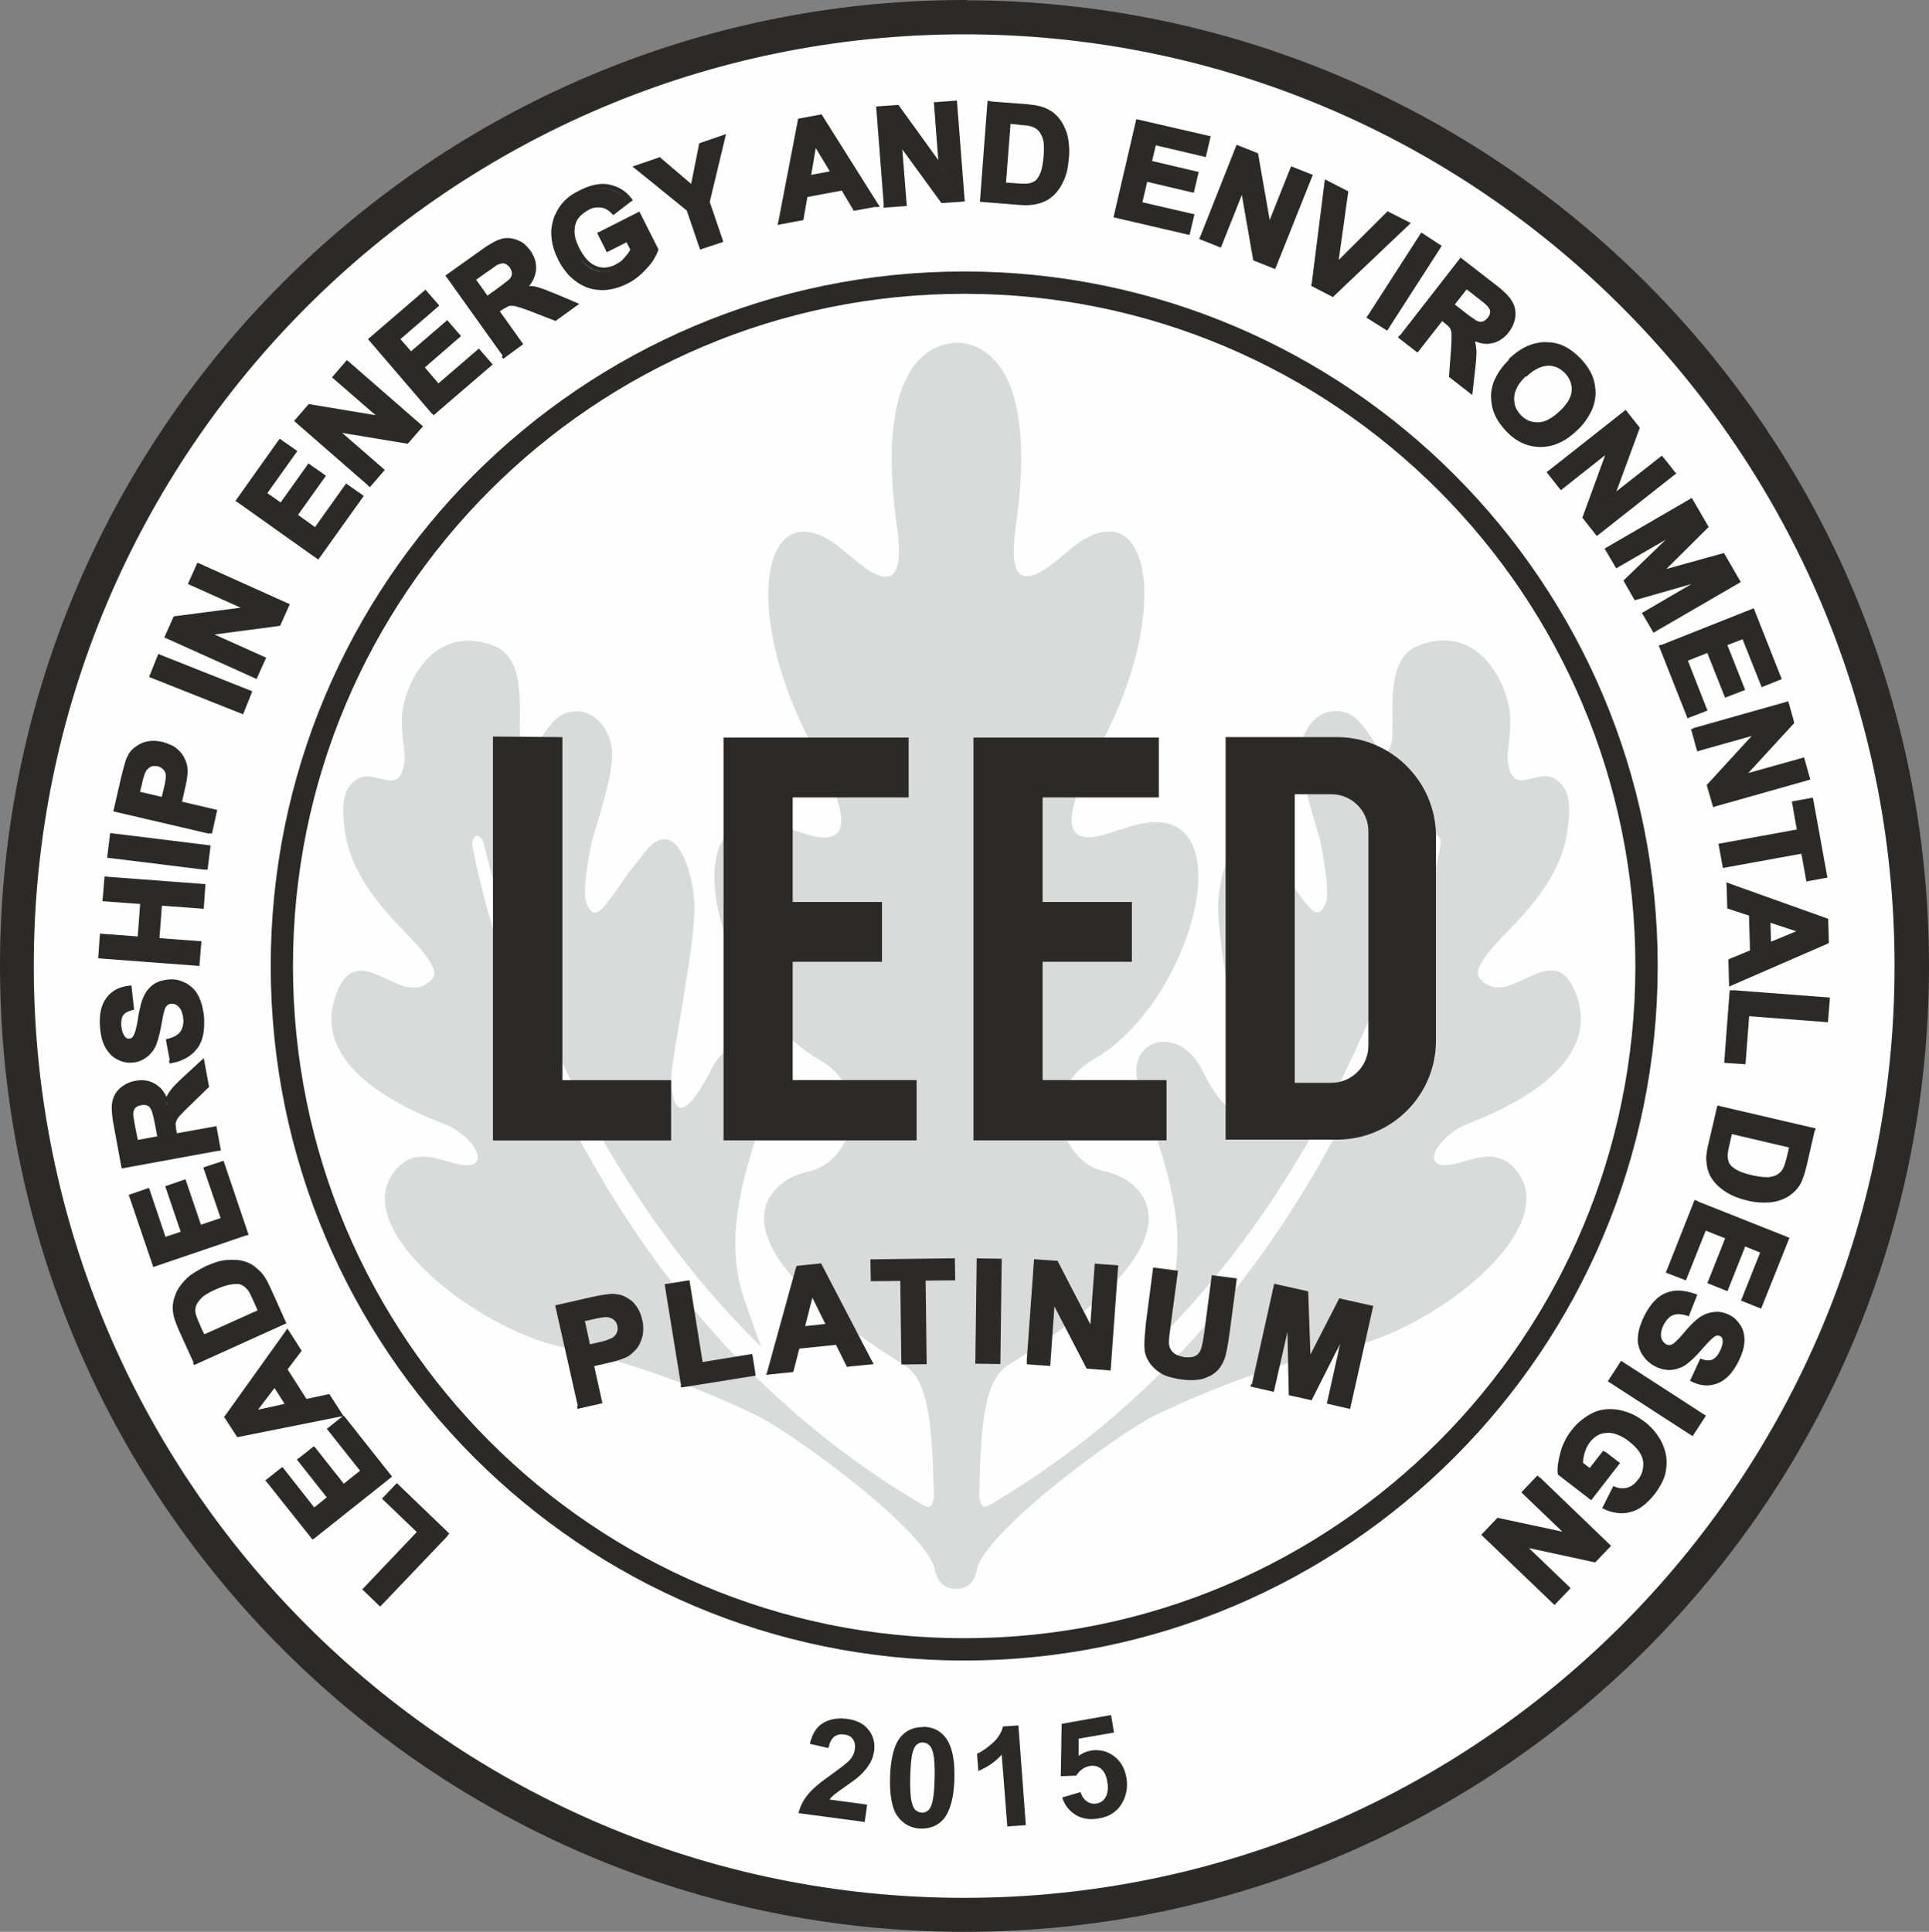 <?xml version="1.0" encoding="UTF-8"?>
<svg id="Layer_2" data-name="Layer 2" xmlns="http://www.w3.org/2000/svg" viewBox="0 0 205.63 205.94">
  <rect x="0" y="0" width="205.63" height="205.94" fill="#808080" stroke="none"/>
  <defs>
    <style>
      .cls-1, .cls-2 {
        fill: #2b2a29;
      }

      .cls-1, .cls-3, .cls-4 {
        fill-rule: evenodd;
      }

      .cls-3 {
        fill: #fefefe;
      }

      .cls-4 {
        fill: #d9dada;
      }
    </style>
  </defs>
  <g id="Layer_1-2" data-name="Layer 1">
    <g id="Layer_1-3" data-name="Layer_1">
      <g id="_1242484480" data-name=" 1242484480">
        <path class="cls-1" d="M103.04,.03c56.64,.14,102.53,46.12,102.59,102.84v.23c-.06,56.81-46.09,102.84-102.81,102.84S.11,159.96,0,103.21v-.48C.14,46.03,45.98,.14,102.59,0h.48l-.03,.03Z"/>
        <path class="cls-3" d="M102.78,3.66c54.77,0,99.18,44.48,99.18,99.33s-44.42,99.33-99.18,99.33S3.6,157.83,3.6,102.98,48.02,3.66,102.78,3.66Z"/>
        <path class="cls-4" d="M155.93,120.02c1.16-.57,15.36-5.16,12.1-14-2.3-6.24-6.72,1.16-9.78-1.25-.99-.77-1.59-1.39,2.72-5.75,4.34-4.42,5.64-7.51,6.07-10.23,.43-2.69,.43-4.76-1.36-5.81-1.76-1.02-4.11,1.7-4.82-1.13-.43-1.53,.14-2.38,.14-5.13,0-3-2.92-10.46-9.72-7.94-4.39,1.62-2.07,9.58-3.2,11.08-1.16,1.56-2.15-3.17-4.65-3.91-2.86-.85-4.85,1.93-4.82,4.48s1.62,7.34,2.13,9.18c.28,1.47,1.05,5.47,.6,6.63-.74,1.76-1.33,1.19-2.98-1.05-1.45-1.98-.68-1.16-3.2-4.34-3.17-4.08-5.07,1.56-5.3,5.33s2.49,16.92,2.47,18.65c-.2,7.88-4.37-1.16-4.51-1.36-2.75-4.37-8.02-2.32-6.38,2.38,3,8.59,5.73,15.99,2.86,23.33-.37,.99-.88,2.69-1.59,4.39,23.19-22.62,29.57-53.94,29.57-53.97,.09-.31,.65-.62,.94-.54s.43,.71,.34,1.02c-.03,.06-7.57,46.57-48.02,70.33-.91,.51-.99-.03-1.16-.88,.17-7.37,.48-12.39,3.09-14,21.77-13.55,14.68-19.79,10.18-20.69-4.51-.94-7.11-8.65-.88-12.02,10.97-6.46,16.58-29.51,2.98-24.46-1.25,.11-10.2,4.96-2.32-9.16,7.46-14.14,5.16-26.73-2.58-21.23-2.04,1.42-7.8,7.8-6.63-1.42,2.07-14-1.25-18.99-5.16-19.9,0,0-.4-.09-.74-.11l-.34,.03v-.03c-.26-.03-1.11,.14-1.11,.14-3.91,.91-7.23,5.9-5.19,19.9,1.16,9.24-4.59,2.86-6.63,1.42-7.77-5.5-10.06,7.09-2.58,21.23,7.88,14.14-1.08,9.27-2.32,9.16-13.61-5.05-7.99,18,2.98,24.46,6.24,3.34,3.63,11.08-.88,12.02-4.51,.91-11.59,7.14,10.2,20.69,2.61,1.62,2.92,6.66,3.12,14.06-.17,.82-.31,1.33-1.19,.82-40.45-23.75-47.99-70.27-48.02-70.33-.09-.31,.14-.94,.4-1.02,.28-.09,.74,.43,.82,.77,0,.06,6.41,31.12,29.59,53.74-.68-1.7-1.22-3.43-1.59-4.39-2.83-7.34-.14-14.74,2.86-23.33,1.64-4.71-3.63-6.75-6.35-2.38-.14,.2-4.34,9.24-4.54,1.36-.03-1.73,2.72-14.88,2.47-18.65-.23-3.77-2.15-9.41-5.3-5.33-2.55,3.17-1.79,2.35-3.23,4.34-1.62,2.24-2.24,2.81-2.98,1.05-.48-1.19,.28-5.19,.6-6.63,.51-1.84,2.13-6.63,2.15-9.18,0-2.58-1.98-5.33-4.85-4.48-2.47,.74-3.46,5.47-4.65,3.91-1.11-1.5,1.22-9.47-3.2-11.08-6.8-2.52-9.75,4.93-9.72,7.94,0,2.75,.57,3.6,.14,5.13-.68,2.83-3.03,.11-4.82,1.13-1.76,1.05-1.76,3.09-1.36,5.81,.45,2.69,1.76,5.81,6.07,10.23,4.31,4.39,3.71,4.99,2.72,5.75-3.09,2.41-7.51-4.99-9.78,1.25-3.26,8.87,10.94,13.44,12.1,14,3.03,1.53,4.71,5.02,.54,3.97-1.67-.4-4.22-1.7-6.24,.65-5.3,6.18,8.5,16.92,17.63,18.91,9.16,1.98,17.38,5.64,20.81,7.31,3.43,1.62,17.94,12.05,18.96,16.3,.26,1.25,.88,2.18,2.3,2.18s1.98-.82,2.24-2.1c.94-4.14,15.53-14.77,18.96-16.38,3.46-1.67,11.65-5.33,20.78-7.31,9.16-1.98,22.93-12.76,17.66-18.91-1.98-2.35-4.54-1.05-6.21-.65-4.14,1.05-2.49-2.44,.57-3.97l.03-.03Z"/>
        <path class="cls-1" d="M96.86,85.01v-6.38h-19.73v42.94h20.58v-6.43h-13.21v-12.61h9.52v-6.38h-9.52v-11.14h12.36Zm-36.94-6.43l-7.37-.06v43.06h18.99v-6.43h-11.59v-36.57h-.03Zm63.61,6.43v-6.38h-19.76v42.94h20.58v-6.43h-13.21v-12.61h9.52v-6.38h-9.52v-11.14h12.39Zm14.49-.34v30.76h3.91c2.15,0,3.94-1.76,3.94-3.94v-22.88c0-2.15-1.76-3.94-3.94-3.94h-3.91Zm-7.37-6.09h11.88c5.78,0,10.54,4.76,10.54,10.54v21.83c0,5.81-4.73,10.54-10.54,10.54h-11.88v-42.92Z"/>
        <path class="cls-1" d="M102.78,31.32c-39.51,0-71.55,32.09-71.55,71.66s32.03,71.66,71.55,71.66,71.55-32.09,71.55-71.66S142.3,31.32,102.78,31.32Zm0-2.38c40.82,0,73.93,33.14,73.93,74.04s-33.11,74.04-73.93,74.04S28.86,143.89,28.86,102.98,61.97,28.94,102.78,28.94Z"/>
        <path class="cls-1" d="M163.9,157.69l7.4,7.09-1.39,1.45-7.85-1.7,4.96,4.73-1.33,1.39-7.37-7.09,1.42-1.5,7.71,1.64-4.85-4.65,1.33-1.39-.03,.03Zm7.03-2.72l-1.45,1.87-1.02-.79c0-.4,.06-.82,.2-1.28s.34-.85,.6-1.19c.54-.68,1.22-1.05,2.01-1.13,.79-.06,1.7,.28,2.66,1.05,.88,.68,1.39,1.42,1.53,2.18,.11,.77-.09,1.5-.62,2.21-.37,.48-.77,.77-1.25,.91s-.96,.11-1.45-.09l-.94,1.87c.88,.43,1.73,.51,2.58,.26,.85-.23,1.67-.88,2.44-1.87,.6-.77,.96-1.53,1.08-2.24,.17-.96,.06-1.87-.31-2.72-.37-.88-.99-1.62-1.84-2.27-.79-.6-1.62-.99-2.52-1.19s-1.79-.11-2.61,.23c-.85,.37-1.59,.96-2.24,1.79-.51,.68-.91,1.42-1.13,2.27-.26,.85-.34,1.56-.26,2.15l3.23,2.49,2.72-3.51-1.36-1.05-.06,.06Zm1.93-9.5l8.59,5.56-1.13,1.73-8.59-5.56,1.11-1.76,.03,.03Zm7.71-7.29c-1.08-.4-2.04-.43-2.89-.09s-1.56,1.11-2.15,2.24c-.4,.79-.62,1.5-.68,2.15s.09,1.22,.4,1.76,.71,.91,1.25,1.19c.57,.28,1.11,.43,1.64,.37,.51-.03,.99-.23,1.45-.54s.99-.85,1.67-1.64,1.16-1.25,1.47-1.39c.26-.11,.48-.11,.68,0,.23,.11,.37,.31,.43,.57,.06,.43-.03,.88-.31,1.42-.26,.51-.57,.85-.91,.99s-.77,.14-1.28,0l-.88,1.87c.85,.4,1.67,.45,2.49,.11,.79-.31,1.5-1.05,2.07-2.18,.37-.71,.54-1.36,.6-1.96,.03-.6-.09-1.13-.34-1.62-.28-.45-.65-.82-1.11-1.05-.71-.37-1.47-.4-2.27-.11-.57,.2-1.22,.77-1.96,1.62-.57,.68-.96,1.08-1.13,1.28-.28,.26-.51,.43-.74,.45-.23,.06-.43,.03-.65-.09-.34-.17-.54-.48-.65-.91-.09-.43,0-.94,.31-1.53,.28-.57,.65-.94,1.11-1.11,.45-.2,.99-.17,1.64,.03l.74-1.87v.03Zm.23-9.84l9.5,3.8-2.81,7.03-1.62-.65,2.04-5.1-2.1-.85-1.9,4.76-1.62-.62,1.9-4.76-2.58-1.02-2.1,5.3-1.62-.65,2.86-7.23h.03Zm10.2-6.15l-6.6-1.53-.34,1.5c-.11,.57-.2,.96-.2,1.22,0,.34,.09,.65,.23,.91s.43,.51,.85,.74,1.02,.45,1.79,.62,1.36,.26,1.81,.2c.45-.03,.79-.14,1.11-.34,.28-.2,.51-.48,.68-.82,.14-.26,.28-.79,.48-1.62l.2-.91v.03Zm2.15-1.62l-.85,3.69c-.2,.82-.4,1.45-.62,1.84-.31,.54-.74,.96-1.28,1.28s-1.13,.51-1.84,.57c-.68,.06-1.5,0-2.44-.23-.82-.2-1.5-.45-2.04-.79-.68-.43-1.16-.91-1.5-1.47-.26-.43-.43-.96-.48-1.59-.03-.48,.03-1.08,.2-1.81l.88-3.77,9.95,2.32,.03-.03Zm-8.53-14.66l10.12,.77-.17,2.07-8.39-.65-.4,5.1-1.73-.14,.54-7.17,.03,.03Zm3.86-5.05l3.74-1.53-3.83-1.28,.09,2.81Zm-3.94,3.91l-.06-2.24,2.3-.96-.11-4.11-2.35-.77-.06-2.18,10.32,3.69,.06,2.18-10.09,4.39Zm-1.08-14.54l.37,2.04,8.36-1.53,.54,2.98,1.7-.31-1.45-7.99-1.7,.31,.54,2.98-8.36,1.53Zm-2.92-12.3l9.84-2.78,.54,1.93-5.44,5.92,6.6-1.87,.51,1.84-9.84,2.78-.57-1.98,5.36-5.81-6.46,1.81-.51-1.84h-.03Zm-3.43-8.9l2.86,7.23,1.62-.62-2.1-5.3,2.58-1.02,1.87,4.76,1.62-.62-1.87-4.76,2.1-.85,2.01,5.13,1.62-.62-2.78-7.06-9.5,3.77-.03-.03Zm-5.78-10.37l8.84-5.13,1.56,2.69-5.1,5.07,6.94-1.93,1.56,2.69-8.84,5.13-.96-1.67,6.94-4.05-7.97,2.3-.99-1.73,5.95-5.78-6.97,4.03-.96-1.64v.03Zm-6.18-8.22l1.19,1.5,5.27-4.17-2.72,7.43,1.28,1.62,8.02-6.32-1.19-1.5-5.39,4.25,2.78-7.54-1.25-1.59-8.02,6.32h.03Zm-2.72-10.37c.85-.82,1.67-1.25,2.47-1.28s1.47,.26,2.07,.88,.85,1.3,.79,2.1c-.06,.77-.51,1.56-1.36,2.38s-1.67,1.25-2.47,1.28-1.47-.26-2.04-.85-.82-1.3-.77-2.1,.51-1.62,1.33-2.41h-.03Zm-1.53-1.5c.77-.71,1.5-1.22,2.24-1.47,.54-.2,1.11-.28,1.67-.28s1.11,.11,1.59,.31c.62,.28,1.25,.71,1.81,1.3,1.05,1.11,1.53,2.3,1.5,3.6-.06,1.3-.68,2.52-1.9,3.69-1.19,1.13-2.44,1.7-3.74,1.7s-2.47-.54-3.49-1.64c-1.05-1.11-1.56-2.3-1.5-3.6,.06-1.28,.65-2.49,1.84-3.63l-.03,.03Zm-6.29-5.98l1.59-2.04,1.28,.99c.65,.51,1.05,.82,1.16,.96,.23,.26,.34,.51,.37,.79s-.09,.57-.28,.82-.4,.4-.62,.48-.48,.06-.71-.03c-.26-.09-.77-.43-1.53-1.05l-1.19-.94h-.06Zm-5.24,3.37l1.64,1.28,2.64-3.37,.34,.26c.37,.28,.62,.54,.77,.74s.2,.43,.23,.71,0,.91-.06,1.87l-.2,2.66,1.96,1.53,.26-2.35c.11-.94,.14-1.62,.09-2.04-.03-.43-.14-.88-.34-1.36,.79,.45,1.5,.62,2.18,.48,.65-.11,1.22-.48,1.7-1.08,.37-.48,.6-.99,.65-1.56,.06-.54-.06-1.05-.34-1.5s-.85-1.02-1.7-1.67l-3.43-2.66-6.29,8.08h-.09Zm-3.4-2.13l1.73,1.13,5.53-8.59-1.73-1.13-5.56,8.59h.03Zm-5.92-3.43l1.36-10.77,1.98,1.02-1.11,7.94,5.64-5.61,1.96,.99-7.88,7.48-1.98-1.02,.03-.03Zm-11.88-4.99l1.79,.71,2.49-6.26,1.36,7.8,1.93,.77,3.77-9.5-1.79-.71-2.52,6.38-1.36-7.94-1.87-.74-3.77,9.5h-.03Zm-9.18-2.3l2.32-9.98,7.37,1.73-.4,1.67-5.36-1.25-.51,2.21,4.99,1.16-.4,1.67-4.99-1.16-.62,2.69,5.56,1.28-.4,1.67-7.57-1.76v.06Zm-11.54-10.06l-.51,6.75,1.53,.11c.57,.03,.99,.03,1.25,0,.34-.06,.62-.17,.85-.37,.23-.17,.43-.51,.62-.94,.17-.45,.28-1.05,.34-1.84s.03-1.39-.06-1.84c-.11-.43-.28-.77-.51-1.02s-.54-.45-.91-.54c-.28-.09-.85-.17-1.67-.23l-.91-.06-.03-.03Zm-1.93-1.87l3.74,.28c.85,.06,1.5,.17,1.93,.34,.6,.23,1.08,.57,1.47,1.05s.68,1.05,.85,1.73,.23,1.47,.14,2.44c-.06,.85-.23,1.56-.48,2.15-.31,.74-.71,1.3-1.22,1.73-.37,.31-.88,.57-1.5,.71-.45,.11-1.08,.14-1.84,.09l-3.86-.28,.77-10.2v-.03Zm-11.08,10.77l-.77-10.2,1.98-.14,4.71,6.52-.51-6.83,1.9-.14,.77,10.2-2.07,.17-4.65-6.41,.51,6.72-1.9,.14,.03-.03Zm-5.56-3.37l-2.07-3.46-.68,3.97,2.75-.51Zm4.45,3.32l-2.18,.4-1.28-2.13-4.03,.74-.43,2.44-2.15,.4,2.07-10.77,2.15-.4,5.87,9.33h-.03Zm-18.54,4.51l1.96-.68-1.39-4.05,1.64-6.83-2.24,.77-.94,4.59-3.6-3.06-2.3,.79,5.44,4.39,1.39,4.08h.03Zm-10.01,.23l-.79-1.53,3.97-2.01,1.84,3.66c-.2,.57-.6,1.19-1.19,1.84s-1.25,1.16-2.01,1.56c-.96,.48-1.87,.71-2.81,.65-.91-.03-1.73-.34-2.47-.91s-1.33-1.3-1.76-2.18c-.48-.96-.71-1.9-.68-2.83s.31-1.81,.88-2.58c.43-.6,1.08-1.11,1.96-1.56,1.13-.57,2.13-.79,3-.62s1.62,.62,2.21,1.36l-1.67,1.28c-.37-.4-.77-.62-1.25-.71s-.99,0-1.53,.28c-.79,.4-1.3,.99-1.53,1.73-.23,.77-.06,1.62,.43,2.64,.54,1.08,1.19,1.79,1.96,2.07s1.53,.26,2.3-.14c.4-.2,.74-.45,1.05-.82,.31-.34,.54-.71,.71-1.05l-.6-1.16-2.1,1.08,.09-.03Zm-12.84,5.36l1.25-.88c.79-.57,1.28-.96,1.45-1.19,.14-.2,.23-.45,.23-.68,0-.26-.11-.48-.28-.74-.2-.28-.45-.45-.71-.51-.28-.06-.57-.03-.85,.11-.14,.09-.57,.37-1.25,.85l-1.3,.94,1.5,2.13-.03-.03Zm1.76,6.01l1.67-1.22-2.49-3.49,.34-.26c.4-.28,.68-.45,.91-.51s.48-.06,.77-.03c.28,.06,.88,.26,1.76,.6l2.49,.96,2.01-1.45-2.18-.91c-.85-.37-1.5-.6-1.93-.68s-.88-.11-1.39-.06c.65-.62,1.02-1.28,1.11-1.96s-.11-1.3-.57-1.93c-.37-.48-.79-.85-1.3-1.05s-1.02-.26-1.53-.11-1.22,.54-2.1,1.16l-3.54,2.52,5.95,8.33,.03,.06Zm-7.43,6.07l-6.66-7.77,5.73-4.93,1.13,1.3-4.17,3.6,1.47,1.73,3.88-3.34,1.13,1.3-3.88,3.34,1.81,2.1,4.31-3.71,1.13,1.3-5.9,5.07Zm-6.86,7.6l1.25-1.45-5.07-4.42,7.8,1.28,1.36-1.56-7.71-6.72-1.25,1.45,5.16,4.51-7.94-1.3-1.3,1.5,7.71,6.72Zm-5.61,7.65l-8.33-5.95,4.39-6.18,1.42,.99-3.2,4.48,1.84,1.3,2.98-4.17,1.42,.99-2.98,4.17,2.24,1.62,3.32-4.65,1.42,1.02-4.51,6.32v.06Zm-6.6,12.76l.79-1.76-6.12-2.75,7.82-1.02,.85-1.9-9.33-4.2-.79,1.76,6.24,2.81-7.97,1.02-.82,1.84,9.33,4.2Zm-1.47,3.77l-9.5-3.77,.77-1.93,9.5,3.77-.77,1.93Zm-11.17,8.82l2.83,.65,.26-1.11c.2-.79,.26-1.33,.2-1.62-.03-.28-.17-.54-.34-.74-.2-.2-.43-.34-.74-.4-.37-.09-.68-.06-.96,.11s-.51,.4-.62,.71c-.09,.23-.23,.71-.4,1.42l-.23,.96Zm7.8,3.94l-9.95-2.32,.77-3.23c.28-1.22,.51-2.01,.71-2.35,.28-.54,.71-.94,1.3-1.22s1.28-.31,2.07-.14c.62,.14,1.11,.37,1.47,.68s.62,.68,.79,1.08,.23,.79,.23,1.16c-.03,.51-.11,1.22-.34,2.13l-.31,1.3,3.74,.88-.45,2.01-.03,.03Zm-.51,3.91l-10.15-1.25,.26-2.04,10.15,1.25-.26,2.07v-.03Zm-.94,10.2l-10.2-.79,.17-2.07,4.03,.31,.31-4.03-4.03-.31,.17-2.07,10.2,.79-.17,2.07-4.45-.34-.31,4.03,4.45,.34-.17,2.07Zm-2.66,10.37l-.37-1.98c.65-.17,1.13-.45,1.42-.85s.4-.91,.37-1.53c-.06-.65-.23-1.13-.54-1.47-.31-.31-.65-.45-1.02-.43-.26,.03-.43,.11-.6,.26s-.28,.4-.4,.77c-.06,.26-.17,.79-.31,1.67-.2,1.11-.48,1.93-.85,2.38-.51,.68-1.16,1.02-1.98,1.11-.51,.03-1.02-.06-1.5-.34-.48-.26-.85-.65-1.13-1.19s-.45-1.19-.51-1.98c-.09-1.28,.11-2.27,.62-2.95s1.25-1.08,2.18-1.19l.23,2.07c-.51,.14-.88,.34-1.11,.65-.2,.31-.28,.74-.26,1.33s.2,1.05,.48,1.36c.17,.2,.4,.31,.65,.28s.45-.14,.6-.34c.2-.28,.37-.94,.54-1.96s.34-1.79,.57-2.27c.23-.51,.54-.91,.96-1.22s.96-.48,1.59-.54c.6-.06,1.13,.09,1.67,.37s.94,.71,1.25,1.28c.28,.57,.48,1.3,.54,2.18,.11,1.3-.11,2.3-.68,3.03-.54,.74-1.36,1.22-2.49,1.45l.09,.06Zm-1.19,8.39l-2.55,.45-.28-1.59c-.14-.82-.23-1.3-.23-1.5,0-.34,.09-.62,.26-.82,.17-.23,.43-.37,.77-.43,.31-.06,.57-.03,.79,.06,.23,.11,.4,.26,.54,.48s.28,.82,.45,1.81l.28,1.5-.03,.03Zm6.18,.99l-.37-2.04-4.2,.77-.09-.4c-.09-.48-.11-.82-.09-1.05s.14-.45,.31-.68,.6-.68,1.28-1.33l1.93-1.84-.43-2.44-1.73,1.59c-.68,.62-1.16,1.11-1.42,1.45s-.45,.77-.65,1.25c-.28-.85-.71-1.45-1.28-1.81s-1.25-.45-1.98-.31c-.6,.11-1.08,.37-1.5,.74-.4,.37-.65,.82-.77,1.36-.09,.51-.03,1.3,.17,2.38l.77,4.28,10.06-1.84-.03-.06Zm2.89,9.04l-9.67,3.29-2.44-7.17,1.64-.57,1.76,5.22,2.15-.74-1.64-4.85,1.64-.54,1.64,4.85,2.64-.88-1.84-5.39,1.64-.57,2.49,7.37-.03-.03Zm-4.59,11.08l6.15-2.78-.62-1.39c-.23-.51-.45-.88-.6-1.11-.23-.28-.45-.45-.74-.57s-.65-.14-1.11-.09c-.48,.06-1.08,.26-1.79,.57-.71,.34-1.25,.65-1.56,.94-.34,.31-.54,.62-.65,.94s-.14,.68-.03,1.08c.06,.28,.26,.82,.6,1.59l.37,.85-.03-.03Zm-.71,2.61l9.3-4.22-1.59-3.54c-.31-.68-.62-1.22-.94-1.56-.43-.48-.88-.79-1.33-.99-.62-.26-1.3-.34-2.1-.26-.65,.06-1.33,.26-2.13,.6-.88,.4-1.56,.82-2.07,1.3s-.88,.99-1.11,1.59c-.23,.57-.31,1.16-.23,1.79,.06,.45,.28,1.08,.62,1.84l1.56,3.43v.03Zm8.39,2.32l-2.41,3.23,3.94-.88-1.5-2.35h-.03Zm1.39-5.39l1.19,1.87-1.47,2.01,2.21,3.46,2.41-.54,1.19,1.84-10.74,2.15-1.19-1.84,6.41-8.96Zm10.77,15.25l-4.82-6.09-1.36,1.08,3.54,4.48-2.18,1.73-3.17-4-1.36,1.08,3.17,4.03-1.79,1.42-3.4-4.31-1.36,1.08,4.71,5.95,7.99-6.35,.03-.09Zm6.12,6.21l-7,7.34-1.5-1.45,5.81-6.09-3.71-3.54,1.19-1.25,5.19,4.99h.03Z"/>
        <path class="cls-1" d="M170.9,164.78l-7-6.69-.94,.99,4.65,4.45-.26,.45-7.57-1.62-1.13,1.19,7,6.69,.94-.99-4.76-4.56,.26-.48,7.71,1.67,1.11-1.13v.03Zm-6.8-7.29l-.2-.2-.2,.2-1.33,1.39-.2,.2,.2,.2,4.17,4-6.77-1.45-.14-.03-.11,.11-1.42,1.5-.2,.2,.2,.2,7.4,7.09,.2,.2,.2-.2,1.33-1.39,.2-.2-.2-.2-4.25-4.08,6.92,1.5,.14,.03,.11-.11,1.39-1.45,.2-.2-.2-.2-7.37-7.09-.06-.03Zm7.82-1.42l-2.38,3.09-2.92-2.27c-.03-.26,0-.51,.03-.82,.03-.34,.11-.74,.23-1.13h0c.11-.4,.28-.79,.45-1.16,.2-.37,.4-.71,.65-1.02,.31-.4,.65-.77,.99-1.05,.37-.28,.74-.51,1.13-.68s.79-.26,1.19-.31c.4-.03,.82,0,1.25,.09s.85,.23,1.25,.43,.79,.43,1.16,.71c.4,.31,.77,.65,1.05,1.02s.54,.74,.71,1.16c.17,.4,.28,.82,.34,1.25s.03,.88-.06,1.3h0c-.06,.34-.17,.68-.37,1.05-.17,.37-.4,.71-.68,1.11-.37,.48-.77,.88-1.13,1.16s-.77,.48-1.16,.6h0c-.4,.11-.79,.14-1.19,.11-.31-.03-.62-.11-.96-.23l.71-1.39c.2,.06,.37,.09,.57,.11,.28,.03,.54,0,.79-.09s.51-.2,.77-.37c.23-.17,.45-.37,.65-.62,.31-.37,.51-.79,.62-1.19s.14-.82,.06-1.25c-.06-.43-.26-.85-.54-1.25s-.65-.77-1.11-1.13c-.51-.4-.99-.68-1.45-.85-.48-.2-.94-.26-1.39-.23s-.85,.14-1.22,.37c-.37,.2-.71,.48-.99,.88-.14,.2-.28,.37-.37,.6-.11,.2-.2,.43-.26,.68-.06,.23-.11,.48-.14,.68-.03,.23-.06,.43-.06,.65v.14l.11,.09,1.02,.79,.23,.17,.17-.23,1.28-1.64,.94,.71,.03-.03Zm-.82-1.33l1.36,1.05,.23,.17-.17,.23-2.72,3.51-.17,.23-.23-.17-3.23-2.49-.09-.06-.03-.11c-.03-.31-.03-.68,.03-1.05s.14-.77,.26-1.22h0c.11-.45,.28-.85,.48-1.25s.43-.77,.71-1.11c.34-.45,.71-.82,1.11-1.13s.82-.57,1.25-.77h0c.45-.2,.91-.31,1.36-.34s.94,0,1.42,.09c.48,.11,.94,.26,1.36,.45s.85,.48,1.28,.79c.45,.34,.82,.71,1.13,1.11s.6,.82,.79,1.28h0c.2,.45,.34,.94,.4,1.42s.03,.96-.06,1.47h0c-.06,.4-.2,.79-.4,1.19s-.45,.79-.74,1.19c-.4,.51-.82,.94-1.25,1.28s-.88,.57-1.36,.68h0c-.45,.14-.94,.17-1.39,.11s-.94-.17-1.39-.4l-.26-.11,.14-.26,.94-1.87,.11-.23,.23,.09c.23,.09,.43,.14,.65,.14,.2,0,.43,0,.62-.06s.4-.14,.57-.28c.2-.14,.37-.31,.54-.54,.26-.31,.43-.65,.51-.99s.11-.68,.06-1.02-.2-.68-.43-1.02-.57-.68-.99-1.02c-.45-.37-.91-.62-1.3-.77-.4-.17-.79-.23-1.16-.2s-.71,.11-.99,.28c-.31,.17-.57,.43-.82,.74-.11,.17-.23,.34-.31,.51s-.17,.37-.23,.6c-.06,.2-.11,.43-.14,.62-.03,.14-.03,.28-.03,.45l.71,.54,1.28-1.64,.17-.2,.23,.17-.03-.09Zm9.98-3.66l-8.14-5.24-.82,1.28,8.14,5.24,.82-1.28Zm-8.05-5.87l-.23-.14-.14,.23-1.13,1.73-.14,.23,.23,.14,8.59,5.56,.23,.14,.14-.23,1.13-1.73,.14-.23-.23-.14-8.59-5.56Zm6.66-5.53c-.26-.06-.51-.09-.74-.09-.31,0-.6,.06-.85,.14-.26,.11-.48,.26-.71,.48-.2,.2-.37,.45-.54,.77s-.28,.62-.31,.91c-.06,.28-.06,.57,0,.82s.14,.45,.28,.65c.14,.17,.31,.34,.51,.43h0c.14,.09,.28,.11,.43,.14s.28,.03,.43-.03h0c.14-.03,.28-.09,.43-.2,.14-.09,.28-.2,.43-.34,.09-.09,.23-.26,.43-.45,.2-.23,.45-.48,.74-.82,.37-.43,.71-.77,1.02-1.02s.6-.43,.82-.51h0c.37-.14,.71-.2,1.05-.17s.68,.11,.99,.28h0c.2,.11,.4,.23,.57,.4,.17,.14,.31,.34,.43,.54h0c.11,.2,.2,.43,.26,.68s.06,.51,.06,.79c-.03,.28-.09,.57-.17,.88s-.23,.62-.4,.96c-.28,.54-.57,.99-.91,1.33-.31,.34-.65,.57-1.02,.71s-.74,.2-1.11,.2c-.28-.03-.6-.09-.91-.2l.65-1.42c.2,.03,.37,.06,.54,.06,.26,0,.48-.03,.68-.14,.2-.09,.4-.23,.57-.43,.17-.17,.31-.43,.45-.71s.26-.57,.31-.82c.06-.28,.06-.54,.03-.77-.03-.17-.09-.34-.2-.45-.09-.14-.23-.23-.37-.31s-.28-.11-.45-.11c-.14,0-.31,.03-.45,.09-.2,.09-.43,.26-.68,.51-.26,.23-.54,.57-.88,.96-.31,.4-.62,.71-.88,.96s-.51,.48-.71,.62-.43,.26-.62,.34c-.23,.09-.43,.11-.68,.14-.23,.03-.45,0-.71-.06s-.51-.14-.77-.28c-.23-.11-.45-.28-.65-.45s-.34-.4-.48-.62-.23-.48-.31-.77c-.06-.26-.09-.54-.06-.85s.09-.62,.2-.96,.26-.71,.45-1.08c.28-.57,.6-1.02,.94-1.36s.68-.6,1.08-.77,.79-.23,1.25-.23c.37,0,.77,.09,1.16,.2l-.54,1.39-.06,.03Zm1.16-1.45l-.74,1.87-.09,.23-.23-.09c-.31-.09-.6-.14-.82-.14s-.45,.03-.65,.11-.37,.2-.51,.37c-.17,.17-.31,.37-.45,.62-.14,.28-.23,.54-.28,.77-.03,.23-.03,.43,0,.6s.11,.31,.2,.45c.09,.11,.2,.2,.31,.28h0c.09,.03,.17,.06,.23,.09h.23c.09-.03,.17-.06,.26-.11,.11-.06,.23-.17,.34-.28l.43-.43c.17-.2,.43-.48,.71-.82,.37-.45,.74-.79,1.08-1.08s.68-.48,.99-.6h0c.43-.17,.85-.23,1.28-.23,.43,.03,.82,.14,1.22,.34h0c.26,.14,.48,.28,.68,.48s.37,.43,.54,.68h0c.14,.26,.26,.54,.31,.82,.06,.31,.09,.6,.06,.94s-.09,.65-.2,.99-.26,.71-.43,1.05c-.31,.6-.62,1.08-.99,1.47s-.77,.68-1.22,.85c-.43,.17-.88,.26-1.33,.23s-.91-.14-1.36-.37l-.26-.11,.11-.26,.88-1.9,.11-.23,.23,.09c.23,.09,.45,.11,.62,.11s.31-.03,.45-.09,.26-.17,.4-.31,.26-.34,.37-.57c.14-.26,.2-.48,.26-.68s.06-.4,.03-.57h0c0-.09-.03-.17-.09-.23-.03-.06-.11-.11-.2-.14-.06-.03-.14-.06-.2-.06-.09,0-.17,.03-.26,.06h0c-.14,.06-.31,.2-.51,.4-.23,.23-.51,.51-.85,.91s-.65,.74-.94,1.02-.57,.51-.79,.68-.48,.31-.77,.4c-.26,.11-.54,.17-.82,.2s-.57,0-.88-.06c-.28-.06-.6-.17-.91-.34h0c-.28-.14-.54-.34-.77-.54-.23-.23-.43-.48-.6-.74-.17-.28-.28-.6-.37-.91s-.09-.65-.06-.99,.11-.71,.23-1.08,.28-.77,.48-1.16c.31-.6,.65-1.11,1.02-1.5s.79-.71,1.25-.88c.45-.2,.94-.28,1.47-.26,.51,.03,1.05,.14,1.62,.34l.26,.09-.11,.26,.03-.06Zm9.1-6.01l-2.61,6.52-1.11-.45,1.93-4.88,.11-.26-.26-.11-2.1-.85-.26-.11-.11,.26-1.79,4.51-1.11-.43,1.79-4.51,.11-.26-.26-.11-2.58-1.02-.26-.11-.11,.26-2.01,5.05-1.11-.45,2.66-6.72,8.99,3.57,.06,.11Zm-9.04-4.2l-.26-.11-.11,.26-2.86,7.23-.11,.26,.26,.11,1.62,.62,.26,.11,.11-.26,2.01-5.05,2.07,.82-1.79,4.51-.11,.26,.26,.11,1.62,.65,.26,.11,.11-.26,1.79-4.51,1.59,.65-1.93,4.85-.11,.26,.26,.11,1.62,.65,.26,.11,.11-.26,2.81-7.03,.11-.26-.26-.11-9.5-3.77-.06-.09Zm3.57-7.71l-.26-.06-.06,.26-.34,1.5c-.06,.28-.11,.54-.14,.74-.03,.23-.06,.4-.03,.57,0,.2,.03,.37,.06,.54s.11,.34,.2,.48h0c.09,.17,.2,.31,.37,.45,.14,.14,.34,.28,.57,.4h0c.23,.11,.48,.26,.79,.37s.65,.2,1.05,.28,.74,.14,1.05,.2c.31,.03,.6,.06,.85,.03h0c.23-.03,.45-.06,.65-.11s.4-.14,.57-.26h0c.17-.11,.31-.26,.45-.4s.23-.34,.34-.54c.06-.14,.14-.37,.23-.65s.17-.62,.26-1.05l.2-.91,.06-.26-.26-.06-6.6-1.53Zm6.21,2.01l-6.07-1.42-.28,1.22c-.06,.28-.11,.51-.14,.71s-.03,.34-.03,.45h0c0,.14,.03,.28,.06,.43,.03,.11,.09,.26,.14,.34h0c.06,.11,.14,.2,.26,.31,.14,.11,.28,.23,.48,.34h0c.2,.11,.43,.23,.71,.31,.28,.11,.62,.2,.99,.28s.71,.14,.99,.17,.54,.03,.74,.03h0c.2-.03,.4-.06,.54-.11,.17-.06,.31-.11,.43-.2h0c.11-.09,.23-.17,.34-.28,.09-.11,.17-.26,.26-.4h0c.06-.11,.11-.31,.2-.57s.17-.6,.26-.99l.14-.62Zm1.36,1.79l.79-3.4-9.41-2.18-.82,3.51c-.09,.37-.14,.68-.17,.99-.03,.28-.03,.54-.03,.77,.03,.31,.09,.57,.14,.82,.09,.26,.17,.45,.28,.65h0c.31,.54,.79,.99,1.42,1.39,.26,.17,.54,.31,.88,.43,.34,.14,.68,.23,1.08,.34,.45,.11,.88,.17,1.28,.2s.74,.03,1.08,0c.31-.03,.62-.09,.94-.2,.28-.09,.54-.2,.79-.37h0c.26-.14,.45-.31,.65-.51s.37-.43,.51-.68h0c.11-.2,.2-.43,.31-.71,.11-.31,.2-.65,.28-1.05Zm1.39-3.54l-.85,3.69c-.11,.43-.2,.79-.31,1.11s-.23,.6-.34,.82h0c-.17,.28-.37,.57-.6,.79s-.48,.43-.77,.6h0c-.28,.17-.6,.31-.91,.4-.31,.11-.65,.17-1.02,.2s-.77,.03-1.16,0c-.43-.03-.88-.11-1.33-.23-.43-.09-.82-.23-1.16-.37-.37-.14-.68-.31-.96-.48-.71-.45-1.25-.96-1.62-1.56h0c-.14-.23-.26-.48-.34-.79h0c-.09-.28-.14-.6-.17-.94h0c-.03-.26-.03-.54,.03-.88,.03-.31,.09-.65,.2-1.05l.88-3.77,.06-.26,.26,.06,9.95,2.32,.26,.06-.06,.26-.03,.03Zm1.02-13.72l-9.55-.74-.51,6.63,1.19,.09,.37-4.85,.03-.28,.28,.03,8.11,.62,.11-1.53-.03,.03Zm-9.78-1.3l10.12,.77,.28,.03-.03,.28-.17,2.07-.03,.28-.28-.03-8.11-.62-.37,4.85-.03,.28-.26-.03-1.73-.11-.28-.03,.03-.28,.54-7.17,.03-.28,.28,.03v-.03Zm7.68-6.04l-.03-.51-3.83-1.28-.37-.11v.4l.09,2.81,.03,.4,.37-.14,3.74-1.53v-.03Zm-3.57,.88l2.69-1.11-2.75-.91,.06,2.01Zm-4,2.27l.06,1.64,9.55-4.17-.06-1.81-9.78-3.49,.03,1.62,2.18,.71,.17,.06v.2l.11,4.11v.2l-.17,.06-2.13,.88h.03Zm-.48,2.07l-.06-2.24v-.2l.17-.09,2.13-.88-.11-3.71-2.15-.71-.17-.06v-.2l-.06-2.18-.03-.4,.37,.14,10.32,3.69,.17,.06v.2l.06,2.18v.2l-.17,.09-10.09,4.39-.37,.17v-.45Zm7.6-15.82l-8.08,1.47,.28,1.5,8.08-1.47,.28-.06,.06,.28,.48,2.69,1.16-.2-1.36-7.46-1.16,.2,.48,2.72,.06,.26-.28,.06Zm-8.45,.99l-.28,.06,.06,.26,.37,2.04,.06,.28,.28-.06,8.08-1.47,.48,2.69,.06,.28,.26-.06,1.7-.31,.28-.06-.06-.28-1.45-7.99-.06-.26-.26,.06-1.7,.31-.28,.06,.06,.26,.48,2.72-8.08,1.47Zm6.77-14.46l.43,1.53-5.36,5.81,.28,.45,6.32-1.79,.37,1.3-9.33,2.64-.45-1.59,5.24-5.7-.28-.45-6.21,1.76-.37-1.3,9.33-2.64,.03-.03Zm-9.72,2.18l9.84-2.78,.26-.09,.09,.26,.54,1.93,.03,.14-.11,.11-4.79,5.22,5.67-1.59,.26-.09,.09,.26,.51,1.84,.09,.26-.26,.09-9.84,2.78-.26,.09-.09-.26-.57-1.98-.03-.14,.11-.11,4.68-5.1-5.53,1.56-.26,.09-.09-.26-.51-1.84-.09-.26,.26-.09v-.03Zm6.01-12.05l-8.99,3.57,2.66,6.72,1.11-.43-1.98-5.05-.11-.26,.26-.11,2.58-1.02,.26-.11,.11,.26,1.79,4.51,1.11-.43-1.79-4.51-.11-.26,.26-.11,2.1-.82,.26-.11,.11,.26,1.93,4.88,1.11-.43-2.58-6.52-.06-.03Zm-9.44,3.15l-.26,.11,.11,.26,2.86,7.23,.09,.26,.26-.11,1.62-.62,.26-.11-.11-.26-1.98-5.05,2.07-.82,1.79,4.51,.11,.26,.26-.11,1.62-.62,.26-.11-.11-.26-1.79-4.51,1.62-.62,1.93,4.85,.11,.26,.26-.11,1.62-.65,.26-.11-.11-.26-2.78-7.03-.11-.26-.26,.11-9.5,3.77-.06,.03Zm3.06-14.88l1.3,2.27-4.96,4.93,.26,.45,6.75-1.87,1.3,2.27-8.36,4.85-.68-1.19,6.72-3.91-.2-.51-7.77,2.24-.79-1.36,5.81-5.61-.31-.43-6.72,3.88-.68-1.19,8.36-4.85-.03,.03Zm-8.87,4.51l8.84-5.13,.23-.14,.14,.23,1.56,2.69,.11,.17-.14,.14-4.37,4.34,5.92-1.64,.2-.06,.11,.17,1.56,2.69,.14,.23-.23,.14-8.84,5.13-.23,.14-.14-.23-.96-1.64-.14-.23,.23-.14,5.05-2.95-5.84,1.67-.2,.06-.11-.17-.99-1.73-.11-.2,.14-.14,4.37-4.22-5.05,2.92-.23,.14-.14-.23-.96-1.64-.14-.23,.23-.14Zm1.96-13.92l-7.6,5.98,.85,1.08,5.07-4,.43,.31-2.66,7.29,1.02,1.28,7.6-5.98-.85-1.08-5.16,4.08-.43-.31,2.72-7.4-.96-1.25h-.03Zm-8.16,5.73l-.2,.17,.17,.23,1.19,1.5,.17,.2,.2-.17,4.51-3.57-2.38,6.52-.06,.14,.09,.11,1.28,1.62,.17,.23,.23-.17,8.02-6.32,.23-.17-.17-.2-1.19-1.5-.17-.2-.23,.17-4.62,3.63,2.44-6.63,.06-.14-.09-.11-1.25-1.59-.17-.23-.2,.17-8.02,6.32Zm-3.77-9.1c.23-.43,.57-.85,1.02-1.28s.88-.74,1.3-.96c.45-.23,.88-.34,1.33-.37h0c.43-.03,.85,.06,1.22,.23s.71,.4,1.05,.74c.31,.34,.57,.71,.71,1.08,.14,.4,.2,.79,.17,1.22s-.17,.85-.43,1.28c-.23,.43-.57,.85-1.02,1.28s-.88,.77-1.33,.99-.91,.37-1.33,.37h0c-.43,.03-.85-.06-1.22-.2-.37-.17-.71-.4-1.02-.74-.31-.31-.54-.68-.68-1.08s-.2-.79-.17-1.25h0c.03-.45,.17-.88,.43-1.3h-.03Zm1.39-.88c.4-.4,.79-.68,1.19-.88,.37-.2,.74-.28,1.08-.31s.68,.06,.99,.17c.31,.14,.6,.34,.88,.62,.26,.28,.45,.57,.57,.91,.11,.31,.17,.62,.14,.96h0c-.03,.34-.14,.71-.34,1.05-.23,.37-.54,.77-.94,1.13-.4,.4-.82,.68-1.19,.88s-.74,.31-1.11,.31h0c-.37,0-.68-.06-.99-.17-.31-.14-.6-.34-.85-.6-.26-.28-.45-.57-.57-.88s-.14-.65-.14-1.02c.03-.37,.14-.74,.34-1.11s.51-.77,.91-1.13l.03,.06Zm-.45-2.35c.37-.23,.71-.43,1.05-.54h0c.26-.09,.51-.17,.77-.2,.26-.06,.54-.06,.79-.06s.54,.03,.77,.09c.26,.06,.48,.11,.71,.23h0c.28,.11,.6,.28,.88,.51,.28,.2,.57,.45,.85,.74,.48,.51,.85,1.08,1.11,1.64,.23,.57,.34,1.13,.31,1.76s-.2,1.22-.48,1.79c-.31,.6-.74,1.16-1.33,1.7-.57,.54-1.16,.96-1.76,1.25s-1.19,.4-1.79,.4-1.19-.14-1.73-.4c-.57-.26-1.08-.65-1.56-1.16-.51-.54-.88-1.08-1.11-1.64s-.34-1.13-.31-1.76h0c.03-.6,.17-1.19,.48-1.76,.28-.57,.71-1.13,1.28-1.67,.37-.34,.71-.62,1.08-.88v-.03Zm-1.45,.48c.4-.37,.77-.68,1.16-.94s.77-.45,1.16-.6h0c.28-.11,.57-.17,.88-.23,.28-.06,.6-.09,.91-.06,.31,0,.6,.03,.88,.09s.54,.14,.79,.26h0c.34,.14,.68,.34,.99,.57s.62,.51,.94,.82c.54,.57,.94,1.16,1.22,1.79,.26,.62,.37,1.3,.37,1.98h0c-.03,.68-.2,1.36-.54,2.01s-.79,1.28-1.42,1.87-1.25,1.05-1.9,1.33c-.65,.31-1.33,.45-2.01,.45s-1.33-.14-1.96-.43-1.19-.71-1.73-1.28-.96-1.19-1.22-1.81-.37-1.3-.37-1.98c.03-.68,.2-1.36,.54-1.98,.31-.62,.79-1.25,1.39-1.84l-.09-.03Zm-5.07-4.62l-1.22-.94-.2-.17,.17-.23,1.59-2.04,.17-.23,.2,.17,1.28,.99c.34,.28,.6,.48,.79,.62,.2,.17,.34,.28,.4,.34h0c.14,.14,.23,.31,.31,.45,.09,.17,.11,.34,.14,.51h0c0,.17-.03,.34-.09,.54-.06,.17-.14,.31-.28,.48-.11,.14-.23,.26-.37,.34s-.26,.17-.43,.23h0c-.14,.06-.28,.06-.45,.06-.14,0-.31-.03-.45-.09s-.37-.17-.62-.37c-.26-.17-.6-.43-.99-.74l.06,.06Zm-.65-1.22l1.28-1.62,1.05,.82c.31,.23,.57,.45,.79,.62,.17,.14,.31,.26,.34,.31,.09,.11,.17,.2,.23,.31s.09,.2,.09,.31-.03,.2-.06,.31-.11,.23-.2,.34-.17,.2-.26,.26-.17,.11-.26,.14h0c-.09,.03-.17,.03-.26,.03h0c-.09,0-.2-.03-.28-.06-.11-.03-.28-.14-.51-.31-.26-.17-.57-.4-.96-.71l-.99-.77Zm.68-4.25l-5.95,7.65,1.19,.94,2.47-3.15,.17-.2,.23,.17,.34,.26c.2,.14,.37,.31,.48,.43,.14,.14,.26,.26,.31,.37h0c.09,.11,.14,.26,.17,.4,.06,.14,.09,.28,.09,.45,.03,.14,.03,.4,0,.71,0,.31-.03,.71-.06,1.19h0l-.2,2.52,1.45,1.13,.2-1.84h0c.06-.45,.09-.85,.11-1.19,.03-.31,.03-.6,0-.79h0c-.03-.2-.06-.4-.11-.62-.06-.2-.14-.43-.23-.65l.4-.34c.37,.2,.71,.34,1.05,.43,.31,.09,.62,.09,.94,.03,.28-.06,.57-.17,.82-.31,.26-.17,.48-.37,.71-.65,.17-.23,.31-.45,.4-.68s.17-.48,.17-.74h0c.03-.26,0-.48-.03-.71-.06-.23-.14-.43-.26-.62h0c-.14-.2-.31-.45-.6-.71-.28-.28-.62-.57-1.05-.91l-3.2-2.52v-.03Zm-6.55,7.51l-.17,.23,.2,.17,1.64,1.28,.23,.17,.17-.2,2.47-3.15,.11,.09c.17,.14,.34,.28,.45,.37,.11,.11,.2,.2,.26,.28h0c.06,.09,.09,.17,.11,.26,.03,.11,.06,.2,.06,.34v.65c0,.31-.03,.68-.06,1.16l-.2,2.66v.14l.11,.09,1.96,1.53,.4,.31,.06-.48,.26-2.35h0c.06-.45,.09-.88,.11-1.22,.03-.37,.03-.65,0-.88s-.06-.45-.11-.71c0-.03-.03-.06-.03-.09,.2,.09,.4,.14,.6,.2,.4,.09,.79,.11,1.13,.03,.37-.06,.71-.2,1.02-.4s.6-.45,.85-.79c.2-.26,.37-.54,.48-.82s.2-.57,.23-.88h0c.03-.31,0-.6-.06-.88s-.17-.54-.34-.79h0c-.14-.26-.37-.51-.68-.82-.28-.28-.65-.6-1.11-.94l-3.43-2.66-.23-.17-.17,.23-6.29,8.08-.03-.03Zm2.44-10.18l-5.24,8.14,1.28,.82,5.24-8.14-1.28-.82Zm-5.84,8.08l-.14,.23,.23,.14,1.76,1.11,.23,.14,.14-.23,5.53-8.59,.14-.23-.23-.14-1.73-1.13-.23-.14-.14,.23-5.53,8.59-.03,.03Zm-4.11-13.66l-1.3,10.2,1.64,.85,7.46-7.09-1.45-.74-5.5,5.47-.45-.23,1.08-7.74-1.47-.77v.03Zm-1.87,10.32l1.36-10.77,.06-.4,.34,.17,1.98,1.02,.17,.09-.03,.2-.99,7.11,5.07-5.05,.14-.14,.17,.09,1.96,.99,.34,.17-.28,.28-7.88,7.48-.14,.14-.17-.09-1.98-1.02-.17-.09,.03-.2h.03Zm-7.68-14.12l-3.57,9.01,1.28,.51,2.38-6.01,.54,.06,1.33,7.63,1.53,.62,3.57-9.01-1.28-.51-2.44,6.12-.51-.06-1.33-7.77-1.47-.6h-.03Zm-4.2,9.04l-.11,.26,.26,.11,1.79,.71,.26,.11,.11-.26,2.13-5.36,1.19,6.83,.03,.14,.14,.06,1.93,.77,.26,.11,.11-.26,3.8-9.52,.11-.26-.26-.11-1.79-.71-.26-.11-.11,.26-2.18,5.47-1.22-6.97-.03-.14-.14-.06-1.87-.74-.26-.11-.11,.26-3.77,9.52Zm-6.41-11.85l-2.18,9.44,7.03,1.64,.26-1.16-5.27-1.22-.28-.06,.06-.26,.62-2.69,.06-.28,.26,.06,4.71,1.11,.26-1.16-4.71-1.11-.26-.06,.06-.26,.51-2.21,.06-.26,.26,.06,5.1,1.19,.28-1.16-6.83-1.59,.03-.03Zm-2.78,9.58l2.32-9.98,.06-.26,.28,.06,7.37,1.7,.28,.06-.06,.26-.4,1.7-.06,.26-.26-.06-5.07-1.19-.4,1.67,4.71,1.11,.26,.06-.06,.26-.4,1.7-.06,.26-.26-.06-4.71-1.11-.51,2.18,5.27,1.22,.28,.06-.06,.26-.4,1.67-.06,.28-.26-.06-7.57-1.76-.28-.06,.06-.26-.06,.03Zm-12.08-3.26l-.03,.28,.28,.03,1.53,.11c.28,.03,.54,.03,.77,.03s.43-.03,.57-.03h0c.2-.03,.37-.09,.54-.14s.31-.17,.45-.26c.14-.11,.28-.26,.4-.45,.11-.17,.2-.37,.31-.62h0c.09-.23,.17-.51,.23-.85,.06-.31,.11-.68,.14-1.08s.03-.77,.03-1.08c-.03-.31-.06-.6-.11-.85-.06-.23-.14-.45-.23-.62-.09-.2-.23-.37-.34-.51h0c-.14-.14-.28-.28-.45-.37-.17-.11-.37-.2-.57-.26h0c-.17-.06-.37-.09-.68-.14-.28-.03-.65-.09-1.05-.11l-.94-.06-.28-.03-.03,.28-.51,6.75-.03-.03Zm1.05-6.43l-.48,6.21,1.25,.09c.28,.03,.54,.03,.71,.03,.2,0,.34,0,.45-.03h0c.14-.03,.28-.06,.4-.11s.23-.11,.34-.2h0c.09-.09,.17-.17,.26-.31s.17-.31,.26-.51h0c.09-.2,.14-.45,.2-.74,.06-.31,.11-.65,.14-1.02,.03-.4,.03-.74,.03-1.02s-.03-.54-.09-.74h0c-.06-.2-.11-.37-.2-.54-.09-.14-.17-.28-.26-.4-.11-.11-.2-.2-.34-.28s-.28-.14-.45-.2h0c-.11-.03-.31-.09-.6-.11s-.62-.06-1.02-.11l-.65-.06,.06,.06Zm1.56-1.62l-3.49-.26-.74,9.67,3.6,.28c.37,.03,.71,.03,.99,.03s.54-.03,.77-.09h0c.28-.06,.54-.17,.79-.26,.23-.11,.43-.23,.6-.37h0c.23-.2,.45-.43,.65-.71s.37-.57,.51-.94h0c.11-.28,.23-.6,.28-.94,.09-.34,.14-.71,.17-1.13,.03-.45,.03-.91,.03-1.28-.03-.4-.09-.74-.14-1.05-.09-.31-.2-.62-.31-.88-.14-.28-.28-.51-.48-.74h0c-.17-.23-.37-.43-.6-.57-.23-.17-.48-.28-.74-.4-.2-.09-.45-.14-.77-.2s-.68-.11-1.11-.14l-.03-.06Zm-3.71-.82l3.74,.28c.43,.03,.82,.09,1.13,.14,.34,.06,.62,.14,.85,.23,.31,.11,.6,.28,.88,.45,.26,.2,.51,.43,.71,.68h0c.2,.26,.4,.54,.54,.85s.28,.62,.37,.99h0c.09,.37,.14,.74,.17,1.16s.03,.88-.03,1.36c-.03,.43-.09,.82-.17,1.22-.09,.37-.2,.71-.34,1.02h0c-.17,.37-.34,.71-.57,1.02s-.45,.57-.74,.79c-.2,.17-.45,.34-.71,.45-.28,.14-.57,.23-.91,.31h0c-.26,.06-.54,.09-.85,.11s-.68,0-1.05-.03l-3.86-.31-.28-.03,.03-.28,.77-10.2,.03-.28,.28,.03v.03Zm-11.59,1.08l1.56-.11,4.62,6.38,.51-.17-.51-6.58,1.36-.11,.74,9.67-1.64,.14-4.54-6.26-.51,.17,.48,6.43-1.36,.11-.74-9.67h.03Zm.2,9.98l.03,.28,.28-.03,1.9-.14,.28-.03-.03-.28-.45-5.75,4.08,5.61,.09,.11h.14l2.07-.14,.28-.03-.03-.28-.79-10.2-.03-.28-.28,.03-1.9,.14-.28,.03,.03,.28,.45,5.87-4.14-5.73-.09-.14h-.14l-1.98,.14-.28,.03,.03,.28,.79,10.2-.03,.03Zm-7.14-7l-.51,.09-.68,3.97-.06,.4,.4-.06,2.75-.51,.4-.06-.2-.34-2.07-3.46-.03-.03Zm1.42,3.4l-1.5-2.49-.48,2.86,1.98-.37Zm2.83,3.6l1.62-.28-5.56-8.84-1.79,.31-1.96,10.2,1.59-.28,.37-2.27,.03-.2,.2-.03,4.03-.74,.2-.03,.09,.17,1.19,1.98Zm2.1,.17l-2.18,.4-.2,.03-.09-.17-1.19-1.98-3.66,.68-.4,2.27-.03,.2-.2,.03-2.15,.4-.4,.09,.09-.4,2.07-10.77,.03-.17,.2-.03,2.15-.4,.17-.03,.09,.17,5.87,9.33,.23,.34-.4,.06v-.03Zm-19.7,.06l1.3,3.83,1.45-.48-1.28-3.8v-.14l1.53-6.35-1.64,.57-.91,4.45-.09,.45-.34-.31-3.49-2.95-1.67,.57,5.07,4.08,.09,.11-.03-.03Zm.85,4.25l.09,.26,.26-.09,1.96-.65,.26-.09-.09-.26-1.36-4,1.62-6.75,.11-.48-.48,.17-2.24,.77-.14,.06-.03,.17-.82,4.14-3.23-2.75-.11-.11-.14,.06-2.3,.79-.48,.17,.4,.31,5.39,4.37,1.36,4v-.09Zm-10.15-1.28l3.49-1.76,1.67,3.29c-.09,.23-.2,.48-.37,.71-.2,.28-.43,.6-.71,.91h0c-.28,.31-.6,.6-.91,.85s-.65,.45-1.02,.65c-.45,.23-.91,.4-1.36,.51s-.88,.14-1.3,.14c-.43-.03-.82-.11-1.22-.26h0c-.4-.14-.77-.34-1.11-.62s-.65-.57-.94-.94c-.28-.34-.54-.74-.74-1.16-.23-.45-.4-.91-.51-1.36h0c-.11-.45-.17-.91-.14-1.36,0-.45,.09-.88,.23-1.28s.34-.79,.62-1.16h0c.2-.28,.45-.54,.77-.79s.68-.48,1.11-.68c.54-.28,1.05-.45,1.53-.57,.48-.09,.91-.11,1.3-.03h0c.4,.09,.79,.2,1.11,.43,.28,.17,.51,.37,.77,.62l-1.25,.94c-.14-.14-.31-.26-.48-.34h0c-.23-.14-.48-.23-.77-.26-.28-.06-.54-.03-.85,0-.28,.06-.57,.14-.85,.28-.43,.23-.79,.48-1.08,.79s-.48,.68-.6,1.11-.14,.88-.06,1.33c.09,.48,.26,.96,.51,1.5,.28,.57,.6,1.02,.94,1.39,.37,.37,.74,.65,1.16,.82h0c.43,.17,.85,.23,1.25,.2,.43-.03,.85-.14,1.28-.37,.2-.11,.4-.23,.6-.37s.37-.31,.54-.48h0c.17-.17,.31-.37,.45-.57,.11-.2,.23-.37,.31-.57l.06-.11-.06-.11-.6-1.16-.11-.26-.26,.14-1.84,.94-.54-1.05-.03,.06Zm.17,1.56l-.79-1.56-.11-.26,.26-.11,3.97-2.01,.26-.14,.14,.26,1.84,3.66,.06,.11-.03,.11c-.11,.31-.26,.62-.45,.94s-.45,.65-.77,.99h0c-.31,.34-.62,.65-.96,.91-.34,.28-.71,.51-1.11,.71-.51,.26-.99,.43-1.47,.54s-.96,.17-1.45,.14-.94-.11-1.39-.28h0c-.43-.17-.85-.4-1.25-.71-.37-.28-.74-.62-1.02-1.02-.31-.37-.57-.79-.79-1.25-.26-.48-.43-.99-.57-1.47-.11-.51-.17-.99-.17-1.47h0c.03-.51,.11-.96,.26-1.45,.17-.45,.4-.91,.68-1.3h0c.23-.31,.51-.62,.85-.91s.74-.51,1.19-.74c.6-.31,1.13-.51,1.67-.62s1.05-.14,1.5-.03h0c.48,.09,.91,.26,1.3,.48s.77,.57,1.08,.96l.17,.23-.23,.17-1.67,1.28-.2,.14-.17-.2c-.17-.17-.34-.31-.51-.4h0c-.17-.11-.37-.17-.6-.2-.2-.03-.43-.03-.65,0s-.45,.11-.71,.26c-.37,.2-.68,.43-.91,.68s-.4,.54-.48,.88-.11,.71-.06,1.11,.23,.85,.45,1.33c.26,.51,.54,.94,.85,1.28,.28,.31,.62,.54,.96,.68h0c.34,.14,.68,.2,1.02,.17s.68-.11,1.05-.31c.17-.09,.34-.2,.51-.31s.31-.28,.45-.43h0c.14-.17,.28-.34,.4-.48,.09-.14,.17-.26,.23-.37l-.4-.79-1.87,.94-.26,.11-.11-.26v.03Zm-11.2,4.56c.4-.28,.74-.54,.96-.74,.26-.23,.43-.37,.51-.51s.17-.26,.2-.4,.06-.28,.06-.45c0-.14-.03-.31-.09-.45s-.14-.28-.23-.45c-.11-.17-.26-.31-.4-.4-.14-.11-.31-.17-.48-.23h0c-.17-.06-.34-.06-.54-.03-.17,.03-.34,.09-.51,.17h0c-.09,.06-.23,.14-.45,.28s-.51,.34-.82,.6l-1.3,.94-.23,.17,.14,.23,1.5,2.13,.17,.23,.23-.17,1.25-.88,.03-.03Zm-1.33,.28l1.02-.74c.4-.28,.71-.54,.94-.71s.37-.31,.43-.4,.11-.17,.11-.26c.03-.09,.06-.17,.03-.26h0c0-.09-.03-.2-.06-.28-.03-.11-.09-.2-.17-.31s-.17-.2-.28-.28c-.09-.06-.17-.11-.28-.14h0c-.11-.03-.2-.03-.31,0s-.23,.06-.37,.11h0c-.09,.03-.2,.11-.4,.26s-.45,.31-.82,.57l-1.11,.79,1.19,1.67,.09-.03Zm-3.88-1.87l5.64,7.88,1.25-.88-2.32-3.26-.17-.23,.23-.17,.34-.26c.2-.14,.37-.26,.54-.34s.31-.17,.45-.2h0c.14-.03,.28-.06,.43-.06s.31,0,.45,.03,.37,.09,.68,.2,.68,.23,1.11,.4h0l2.35,.91,1.47-1.08-1.73-.71h0c-.43-.2-.79-.34-1.11-.43-.31-.11-.57-.17-.77-.23h0c-.2-.03-.4-.06-.62-.09-.23,0-.45,0-.68,.03l-.23-.48c.31-.28,.54-.6,.71-.91,.17-.28,.26-.6,.28-.88,.03-.31,0-.6-.06-.88-.09-.28-.23-.6-.45-.88-.17-.23-.34-.43-.54-.57s-.4-.28-.65-.37c-.23-.09-.45-.14-.68-.17s-.45,0-.68,.06-.51,.2-.85,.37c-.34,.2-.74,.43-1.16,.77l-3.32,2.38,.09,.03Zm5.33,8.42l.17,.23,.23-.17,1.67-1.22,.23-.17-.17-.23-2.32-3.26,.11-.09c.2-.14,.34-.23,.51-.31,.14-.09,.26-.14,.34-.17h0c.09-.03,.17-.03,.28-.03s.23,0,.34,.03,.34,.09,.62,.17,.65,.23,1.11,.4h0l2.49,.96,.14,.06,.11-.09,2.01-1.45,.4-.28-.45-.2-2.15-.91h0c-.43-.17-.82-.31-1.13-.45-.34-.11-.6-.2-.82-.26s-.45-.09-.71-.09h-.09c.14-.17,.26-.34,.37-.54,.2-.37,.31-.71,.37-1.11,.03-.37,0-.74-.09-1.08-.11-.37-.28-.71-.51-1.05-.2-.26-.4-.48-.62-.68s-.51-.34-.79-.45-.57-.17-.85-.2-.57,0-.85,.09-.6,.2-.96,.43c-.37,.2-.77,.45-1.22,.79l-3.54,2.52-.23,.17,.17,.23,5.95,8.33-.11,.06Zm-13.49-1.81l5.33-4.59,.77,.91-3.97,3.4-.2,.17,.17,.2,1.47,1.73,.17,.2,.2-.17,3.66-3.17,.77,.91-3.66,3.17-.2,.17,.17,.2,1.81,2.1,.17,.2,.2-.17,4.11-3.54,.77,.91-5.47,4.71-6.32-7.34,.06,.03Zm6.07,7.91l-6.66-7.77-.17-.2,.2-.17,5.73-4.93,.2-.17,.17,.2,1.13,1.3,.17,.2-.2,.17-3.94,3.4,1.13,1.3,3.66-3.15,.2-.17,.17,.2,1.13,1.3,.17,.2-.2,.17-3.66,3.17,1.45,1.7,4.11-3.54,.2-.17,.17,.2,1.13,1.3,.17,.2-.2,.17-5.9,5.07-.2,.17-.17-.2v.03Zm-13.97,.71l7.31,6.35,.91-1.05-4.88-4.22,.23-.48,7.65,1.25,1.08-1.25-7.31-6.35-.91,1.05,4.96,4.31-.23,.48-7.77-1.28-1.02,1.19h-.03Zm7.14,6.94l.2,.17,.17-.2,1.25-1.45,.17-.2-.2-.17-4.34-3.77,6.83,1.13,.14,.03,.11-.11,1.36-1.56,.17-.2-.2-.17-7.71-6.72-.2-.17-.17,.2-1.25,1.45-.17,.2,.2,.17,4.45,3.86-6.97-1.16-.14-.03-.11,.11-1.3,1.5-.17,.2,.2,.17,7.71,6.72h-.03Zm-13.38,1.45l7.88,5.61,4.2-5.9-.96-.68-3.15,4.42-.17,.23-.23-.17-2.24-1.62-.23-.17,.14-.23,2.81-3.94-.96-.68-2.81,3.94-.17,.23-.23-.17-1.84-1.3-.23-.17,.17-.23,3.03-4.25-.96-.68-4.08,5.73,.03,.03Zm7.8,6.24l-8.33-5.92-.23-.14,.17-.23,4.39-6.18,.17-.23,.23,.17,1.42,.99,.23,.17-.17,.23-3.03,4.25,1.42,.99,2.81-3.94,.14-.23,.23,.17,1.42,.99,.23,.17-.17,.23-2.81,3.94,1.81,1.3,3.15-4.42,.17-.23,.23,.17,1.42,.99,.23,.17-.17,.23-4.51,6.32-.17,.23-.23-.17-.03-.03Zm-15.39,8.22l8.82,3.97,.57-1.25-5.87-2.64,.09-.51,7.68-.99,.68-1.5-8.82-3.97-.57,1.25,5.98,2.69-.09,.51-7.82,1.02-.65,1.45v-.03Zm8.84,4.59l.26,.11,.11-.26,.79-1.76,.11-.26-.26-.11-5.24-2.35,6.86-.91,.14-.03,.06-.14,.85-1.9,.11-.26-.26-.11-9.33-4.2-.26-.11-.11,.26-.79,1.76-.11,.26,.26,.11,5.36,2.41-7,.91-.14,.03-.06,.14-.82,1.84-.11,.26,.26,.11,9.33,4.2Zm-10.49-.43l8.99,3.6,.57-1.42-8.99-3.6-.57,1.42Zm9.04,4.2l-9.5-3.77-.26-.11,.11-.26,.77-1.93,.11-.26,.26,.11,9.5,3.77,.26,.11-.11,.26-.77,1.93-.11,.26-.26-.11Zm-8.28,9.5l-2.83-.65-.28-.06,.06-.26,.23-.96c.09-.37,.17-.68,.23-.91,.09-.26,.14-.45,.2-.57,.09-.2,.17-.34,.31-.48,.11-.14,.26-.26,.45-.34h0c.17-.09,.37-.14,.57-.17s.4,0,.62,.06c.17,.03,.34,.11,.48,.17,.14,.09,.28,.2,.4,.31h0c.11,.11,.2,.26,.28,.4h0c.06,.14,.11,.31,.14,.48h0c.03,.17,.03,.4-.03,.71-.03,.28-.11,.62-.2,1.02l-.26,1.11-.06,.28-.26-.06-.06-.09Zm-2.44-1.13l.17-.71c.09-.37,.14-.65,.23-.88,.06-.23,.11-.4,.17-.48,.06-.14,.11-.26,.23-.34,.09-.09,.2-.17,.28-.23,.11-.06,.23-.11,.37-.11s.28,0,.43,.03,.23,.06,.34,.14c.09,.06,.17,.11,.26,.2h0c.09,.09,.14,.17,.17,.26h0c.06,.09,.09,.2,.09,.34,.03,.11,0,.31-.03,.54-.03,.26-.09,.57-.2,.96l-.2,.82-2.3-.54Zm-2.15,1.62l.68-2.98c.14-.6,.26-1.11,.37-1.47s.2-.65,.28-.79h0c.14-.23,.28-.45,.48-.62s.43-.34,.68-.45,.54-.2,.85-.2c.31-.03,.68,.03,1.05,.11,.28,.06,.54,.14,.77,.26s.43,.23,.57,.37h0c.17,.14,.31,.31,.43,.45,.11,.17,.2,.34,.28,.51h0c.06,.17,.11,.37,.17,.54h0c.03,.17,.06,.34,.06,.51,0,.23-.06,.54-.09,.88-.06,.34-.14,.74-.23,1.19l-.31,1.3-.06,.26,.26,.06,3.49,.79-.34,1.47-9.41-2.18h.03Zm9.55,2.78l.26,.06,.06-.26,.45-2.01,.06-.26-.26-.06-3.49-.82,.23-1.05c.11-.45,.2-.88,.26-1.22,.06-.37,.09-.68,.11-.94h0c0-.2-.03-.4-.06-.62h0c-.03-.2-.11-.43-.2-.62h0c-.09-.23-.2-.43-.34-.62s-.31-.37-.51-.54h0c-.2-.17-.43-.34-.71-.45-.26-.11-.57-.23-.88-.31-.43-.09-.82-.14-1.19-.11s-.74,.11-1.05,.26-.6,.34-.85,.54c-.26,.23-.45,.48-.6,.79h0c-.11,.2-.23,.48-.34,.91-.11,.4-.26,.91-.4,1.53l-.74,3.23-.06,.26,.28,.06,9.95,2.32v-.06Zm-10.29,2.15l9.61,1.19,.2-1.5-9.61-1.19-.2,1.5Zm9.81,1.76l-10.15-1.25-.28-.03,.03-.28,.26-2.07,.03-.28,.28,.03,10.15,1.25,.28,.03-.03,.28-.26,2.04-.03,.28-.26-.03-.03,.03Zm-10.8,8.93l9.64,.74,.11-1.53-4.2-.31-.28-.03,.03-.28,.31-4.03,.03-.28,.28,.03,4.17,.31,.11-1.53-9.64-.74-.11,1.53,3.74,.28,.26,.03-.03,.28-.31,4.03-.03,.28-.28-.03-3.74-.28-.11,1.53h.06Zm9.89,1.3l-10.2-.77-.28-.03,.03-.28,.14-2.07,.03-.28,.28,.03,3.74,.28,.26-3.46-3.74-.28-.28-.03,.03-.28,.17-2.07,.03-.28,.28,.03,10.2,.77,.28,.03-.03,.28-.14,2.07-.03,.28-.28-.03-4.17-.31-.26,3.46,4.2,.31,.28,.03-.03,.28-.17,2.07-.03,.28-.28-.03h-.03Zm-2.69,8.31c.26-.09,.48-.17,.68-.28,.28-.17,.48-.37,.65-.57,.17-.23,.28-.48,.34-.77s.09-.6,.06-.94c-.03-.37-.09-.68-.2-.94-.11-.28-.26-.51-.43-.71-.17-.17-.37-.31-.57-.4-.23-.09-.43-.11-.65-.11-.14,0-.28,.06-.43,.11s-.26,.14-.34,.23h0c-.11,.11-.2,.23-.28,.4-.09,.14-.14,.31-.2,.51h0c-.03,.14-.09,.34-.14,.62s-.11,.65-.2,1.08c-.09,.54-.2,1.02-.34,1.39s-.28,.65-.45,.88c-.23,.31-.51,.54-.79,.71-.31,.17-.62,.26-.99,.28-.23,.03-.45,0-.68-.06s-.45-.14-.65-.26h0c-.2-.11-.4-.26-.57-.45-.17-.17-.31-.4-.45-.62-.14-.26-.23-.54-.31-.82-.09-.31-.14-.65-.17-1.05-.06-.62-.03-1.16,.09-1.62s.26-.82,.51-1.13h0c.23-.31,.51-.57,.85-.74h0c.26-.14,.57-.26,.88-.31l.17,1.56c-.2,.06-.37,.14-.51,.23-.23,.14-.4,.28-.51,.48s-.2,.4-.26,.65c-.03,.26-.06,.54-.03,.82,.03,.31,.09,.6,.17,.85s.2,.48,.37,.68h0c.11,.14,.26,.23,.4,.28s.31,.09,.48,.09,.31-.06,.45-.14,.26-.2,.34-.34h0c.11-.17,.23-.43,.34-.79,.09-.34,.17-.77,.26-1.28h0c.09-.48,.17-.94,.26-1.3s.2-.68,.28-.91h0c.11-.23,.23-.43,.37-.62,.14-.17,.31-.34,.51-.48s.4-.26,.62-.31c.26-.09,.51-.14,.82-.14,.26-.03,.54,0,.79,.06s.51,.14,.74,.28c.26,.11,.45,.28,.65,.48s.34,.43,.48,.68h0c.14,.28,.26,.57,.34,.94,.09,.34,.14,.74,.17,1.16,.03,.62,.03,1.16-.09,1.64s-.28,.88-.54,1.22-.57,.62-.94,.82c-.31,.2-.68,.34-1.11,.43l-.26-1.47Zm-.23,1.84l.06,.28,.28-.06c.6-.11,1.11-.31,1.56-.57s.82-.6,1.11-.99c.31-.4,.51-.88,.62-1.42s.14-1.13,.11-1.81c-.03-.45-.11-.88-.2-1.25s-.23-.74-.37-1.05h0c-.17-.31-.34-.6-.57-.82s-.48-.43-.77-.6c-.28-.14-.6-.26-.88-.34-.31-.06-.62-.09-.94-.06-.34,.03-.65,.09-.94,.17-.28,.11-.57,.23-.79,.4s-.43,.37-.6,.6-.31,.48-.43,.74h0c-.11,.26-.23,.6-.31,.99-.09,.37-.2,.82-.26,1.36-.09,.51-.17,.91-.26,1.22-.09,.28-.17,.48-.26,.6h0c-.06,.09-.11,.14-.2,.17-.06,.03-.14,.06-.2,.06-.09,0-.17,0-.23-.03s-.14-.09-.2-.14h0c-.11-.14-.2-.28-.28-.48-.06-.2-.11-.45-.14-.71s0-.48,.03-.68c.03-.17,.09-.34,.17-.45s.2-.23,.34-.31c.17-.09,.37-.17,.6-.23l.23-.06-.03-.23-.23-2.07-.03-.28-.28,.03c-.51,.06-.96,.2-1.36,.4h0c-.4,.23-.74,.51-1.02,.88h0c-.28,.37-.48,.82-.6,1.36-.11,.51-.14,1.11-.09,1.79,.03,.4,.09,.77,.17,1.13,.09,.34,.2,.68,.37,.96,.14,.28,.34,.54,.54,.77s.45,.4,.71,.54h0c.26,.14,.54,.26,.79,.31,.28,.06,.57,.09,.85,.06,.45-.03,.85-.14,1.22-.37,.37-.2,.68-.48,.96-.85,.2-.26,.37-.6,.51-1.05,.14-.43,.26-.91,.37-1.47,.09-.43,.14-.79,.2-1.08s.09-.48,.14-.6h0c.03-.17,.09-.31,.14-.43s.11-.17,.17-.23,.11-.09,.2-.14c.06-.03,.14-.06,.26-.06,.14,0,.28,0,.4,.06,.14,.06,.28,.14,.4,.28s.23,.28,.31,.51,.14,.48,.17,.79c.03,.28,0,.54-.06,.77s-.14,.4-.26,.57-.28,.31-.48,.43-.48,.23-.79,.31l-.26,.06,.03,.26,.37,1.98-.11,.09Zm-.94,6.77c-.09-.51-.17-.91-.26-1.19-.09-.31-.17-.57-.23-.68h0c-.09-.14-.17-.26-.28-.37s-.23-.2-.37-.26-.28-.11-.45-.11c-.17-.03-.31,0-.51,.03s-.37,.11-.54,.17c-.17,.09-.28,.2-.4,.34h0c-.11,.14-.2,.28-.26,.45s-.09,.34-.06,.54h0c0,.09,.03,.28,.06,.54s.09,.6,.17,.99l.28,1.59,.06,.28,.26-.06,2.55-.45,.28-.06-.06-.26-.28-1.5h.03Zm-.31,1.33l-.23-1.25c-.09-.48-.17-.85-.26-1.16-.06-.28-.14-.45-.2-.57h0c-.06-.09-.11-.17-.17-.23s-.14-.11-.23-.14h0c-.09-.03-.17-.06-.28-.06s-.23,0-.37,.03-.26,.06-.37,.11c-.09,.06-.17,.11-.26,.2h0c-.06,.09-.11,.17-.14,.28s-.06,.23-.06,.37h0c0,.09,.03,.23,.06,.45,.03,.26,.09,.57,.17,.99l.26,1.3,2.01-.37,.06,.03Zm-3.34,2.72l-.74-4.03c-.09-.51-.14-.99-.17-1.36s-.03-.68,.03-.94h0c.06-.23,.11-.45,.23-.65s.26-.37,.45-.54,.4-.31,.62-.43,.48-.2,.74-.26c.34-.06,.68-.06,.96-.03,.28,.06,.57,.14,.82,.31s.48,.37,.68,.65,.37,.62,.51,1.02h.51c.09-.23,.17-.45,.28-.65s.2-.37,.34-.54h0c.11-.17,.28-.37,.54-.6,.23-.23,.51-.51,.85-.82h0l1.36-1.25,.31,1.79-1.81,1.76h0l-.85,.85c-.23,.23-.37,.43-.45,.54-.09,.14-.17,.26-.23,.4s-.11,.28-.11,.4h0c-.03,.14-.03,.31,0,.48s.03,.4,.09,.65l.09,.43,.06,.28,.28-.06,3.94-.71,.28,1.5-9.52,1.73-.09,.06Zm9.89-1.25l-10.06,1.84-.28,.06-.06-.28-.79-4.28c-.11-.54-.17-1.02-.2-1.45s-.03-.77,.03-1.05h0c.06-.28,.14-.57,.28-.82s.31-.48,.54-.68,.48-.37,.77-.51,.57-.23,.88-.28c.4-.09,.79-.09,1.16-.03s.71,.2,1.02,.4,.6,.45,.82,.79c.11,.17,.23,.34,.31,.54,.03-.03,.03-.06,.06-.09,.11-.23,.23-.43,.37-.6h0c.14-.17,.31-.4,.57-.65s.54-.54,.88-.85l1.73-1.59,.37-.34,.09,.48,.45,2.44,.03,.14-.11,.11-1.93,1.87h0c-.34,.34-.62,.6-.82,.82-.2,.2-.34,.37-.43,.48-.06,.11-.14,.2-.17,.28s-.06,.17-.09,.28h0c-.03,.09-.03,.23,0,.37,0,.17,.03,.37,.09,.6l.03,.14,3.94-.71,.26-.06,.06,.28,.37,2.04,.06,.28-.28,.06,.09-.06Zm-6.66,11.74l9.16-3.12-2.32-6.83-1.11,.37,1.73,5.13,.09,.26-.26,.09-2.64,.88-.26,.09-.09-.26-1.56-4.59-1.11,.37,1.56,4.59,.09,.26-.26,.09-2.15,.74-.26,.09-.09-.26-1.67-4.96-1.11,.37,2.27,6.66-.03,.06Zm9.58-2.69l.26-.09-.09-.26-2.49-7.37-.09-.26-.26,.09-1.64,.54-.26,.09,.09,.26,1.76,5.13-2.1,.71-1.56-4.59-.09-.26-.26,.09-1.64,.57-.26,.09,.09,.26,1.56,4.59-1.62,.54-1.67-4.96-.09-.26-.26,.09-1.64,.57-.26,.09,.09,.26,2.44,7.17,.09,.26,.26-.09,9.67-3.29-.03,.06Zm1.62,8.28l-6.15,2.81-.26,.11-.11-.26-.37-.85c-.17-.37-.31-.71-.43-.99s-.17-.48-.2-.65h0c-.03-.2-.06-.43-.06-.62s.03-.4,.11-.6h0c.06-.2,.17-.37,.28-.54s.28-.34,.45-.51,.4-.34,.68-.48c.28-.17,.6-.34,.96-.48,.37-.17,.71-.31,1.02-.4,.31-.11,.6-.17,.85-.2s.48-.03,.68-.03c.23,.03,.4,.06,.57,.14h0c.17,.06,.31,.14,.45,.28,.14,.11,.26,.23,.4,.4h0c.09,.11,.2,.28,.28,.48,.11,.2,.23,.43,.34,.68l.62,1.39,.11,.26-.26,.11v-.06Zm-6.12,2.18l-.28-.6c-.17-.4-.31-.71-.4-.94-.09-.26-.17-.45-.2-.57h0c-.03-.17-.06-.34-.03-.48,0-.14,.03-.31,.09-.43h0c.06-.14,.11-.28,.23-.4,.09-.14,.23-.28,.37-.43h0c.14-.14,.34-.28,.6-.43s.54-.31,.91-.45c.34-.17,.68-.28,.96-.37s.54-.14,.77-.17h0c.23-.03,.4-.03,.57-.03s.28,.03,.4,.09h0c.11,.06,.23,.11,.34,.2s.2,.2,.31,.31h0c.09,.09,.14,.23,.26,.4,.09,.17,.2,.4,.31,.65l.51,1.16-5.67,2.55-.03-.09Zm-2.15-.57c-.17-.37-.31-.71-.4-1.02-.09-.28-.17-.54-.2-.77-.03-.28-.03-.57,0-.85h0c.03-.28,.11-.54,.23-.79h0c.11-.28,.26-.54,.43-.77,.17-.26,.37-.48,.62-.71h0c.23-.23,.51-.43,.85-.65,.34-.2,.71-.4,1.13-.6,.37-.17,.74-.31,1.08-.4,.34-.11,.65-.17,.96-.2h0c.37-.03,.74-.03,1.05,0,.34,.03,.62,.11,.91,.23h0c.2,.09,.43,.2,.62,.34s.43,.34,.62,.57h0c.14,.17,.28,.37,.45,.62,.14,.26,.31,.54,.45,.88l1.47,3.29-8.82,4-1.45-3.17h-.03Zm1.05,3.66l-1.56-3.43c-.17-.4-.31-.74-.43-1.08-.11-.31-.17-.62-.2-.85-.06-.34-.06-.65,0-.99h0c.03-.31,.14-.62,.26-.94h0c.11-.31,.28-.6,.48-.88s.43-.54,.68-.79h0c.26-.26,.57-.48,.94-.71s.77-.43,1.19-.65c.4-.17,.77-.31,1.13-.43s.71-.17,1.05-.2c.43-.03,.79-.03,1.16,0s.74,.14,1.05,.26h0c.26,.11,.51,.23,.74,.43,.23,.17,.48,.4,.71,.62h0c.17,.2,.34,.43,.51,.71s.31,.6,.48,.94l1.59,3.54,.11,.26-.26,.11-9.33,4.22-.26,.11-.11-.26h.06Zm5.98,5.27l2.41-3.23,.23-.31,.2,.34,1.5,2.35,.2,.34-.37,.09-3.94,.88-.28-.43,.06-.03Zm2.64-2.58l1.08,1.7-2.83,.62,1.76-2.32Zm2.27-4l-1.39,1.84-.11,.14,.11,.17,2.21,3.46,.11,.17,.2-.03,2.24-.48,.85,1.36-10.18,2.04-.96-1.53,6.07-8.48,.88,1.39-.03-.06Zm1.93,19.36l7.57-6.01-4.48-5.67-.91,.74,3.37,4.25,.17,.23-.2,.17-2.18,1.73-.2,.17-.17-.2-3-3.8-.94,.74,3,3.8,.17,.23-.2,.17-1.79,1.42-.2,.17-.17-.23-3.23-4.11-.94,.74,4.37,5.5-.06-.03Zm8.14-5.75l.2-.17-.17-.2-4.82-6.09-.17-.2-.03,.03-.2-.31-1.19-1.84-.11-.17-.2,.03-2.24,.48-2.01-3.15,1.39-1.84,.11-.14-.11-.17-1.19-1.87-.23-.34-.23,.34-6.41,8.96-.11,.14,.11,.14,1.19,1.84,.11,.17,.17-.03,10.74-2.15,.34-.06-.14,.11-1.36,1.08-.2,.17,.17,.2,3.37,4.25-1.73,1.39-3-3.8-.17-.2-.23,.17-1.36,1.08-.23,.17,.17,.23,3,3.8-1.33,1.08-3.23-4.11-.17-.2-.23,.17-1.36,1.08-.23,.17,.17,.2,4.71,5.92,.17,.2,.23-.17,7.99-6.35,.03-.03Zm-1.08,12.93l6.63-6.94-4.82-4.59-.82,.85,3.51,3.37,.2,.2-.2,.2-5.61,5.9,1.11,1.05v-.03Zm7.2-6.77l-7,7.34-.2,.2-.2-.2-1.5-1.45-.2-.2,.2-.2,5.61-5.9-3.51-3.37-.2-.2,.2-.2,1.19-1.25,.2-.2,.2,.2,5.19,4.99,.2,.2-.2,.2,.03,.03Z"/>
        <path class="cls-1" d="M133.71,147.6l2.35-10.46,3.17,.71,.28,7.54,3.46-6.72,3.17,.71-2.32,10.46-1.96-.43,1.84-8.22-3.91,7.77-2.04-.45-.2-8.7-1.84,8.22-1.96-.43h-.06Zm-10.6-12.22l2.15,.28-.77,5.75c-.11,.91-.17,1.5-.14,1.79,.03,.45,.2,.82,.51,1.13s.77,.51,1.36,.6,1.08,0,1.42-.2,.57-.48,.68-.85,.23-.96,.34-1.79l.77-5.87,2.15,.28-.74,5.58c-.17,1.28-.34,2.18-.54,2.69s-.45,.94-.82,1.25-.82,.54-1.36,.71c-.54,.14-1.25,.17-2.07,.06-1.02-.14-1.76-.34-2.24-.65s-.85-.65-1.11-1.08-.4-.82-.45-1.25c-.06-.62-.03-1.53,.14-2.72l.74-5.67-.03-.06Zm-13.41,9.81l.77-10.69,2.1,.14,3.88,7.48,.51-7.17,1.98,.14-.77,10.69-2.15-.17-3.83-7.34-.51,7.03-1.98-.14v.03Zm-5.47-.06l.14-10.71,2.15,.03-.14,10.71-2.15-.03Zm-7.88,.09l-.14-8.9-3.17,.06-.03-1.81,8.48-.11,.03,1.81-3.15,.03,.14,8.9-2.15,.03Zm-7.97-3.83l-1.87-3.8-1.05,4.08,2.92-.28Zm4.37,3.83l-2.32,.23-1.16-2.32-4.28,.43-.62,2.52-2.27,.23,3.06-11.08,2.27-.23,5.33,10.23Zm-19.9,2.41l-1.7-10.49,2.15-.34,1.42,8.7,5.3-.85,.28,1.79-7.43,1.22-.03-.03Zm-10.8-6.97l.68,2.98,1.16-.26c.82-.2,1.36-.37,1.62-.54s.43-.4,.54-.65c.11-.28,.14-.57,.06-.88-.09-.37-.26-.68-.54-.88s-.6-.28-.96-.28c-.26,0-.77,.11-1.53,.28l-1.02,.23Zm-.17,9.16l-2.32-10.46,3.37-.77c1.28-.28,2.13-.43,2.52-.4,.62,.03,1.22,.26,1.73,.68s.88,1.08,1.05,1.9c.14,.65,.14,1.19,.03,1.7-.14,.48-.37,.91-.65,1.22-.31,.31-.62,.57-.99,.74-.48,.2-1.19,.43-2.15,.65l-1.36,.31,.88,3.94-2.13,.48h.03Z"/>
        <path class="cls-1" d="M136.26,137.48l-2.24,9.92,1.45,.31,1.79-7.97,.54,.06,.2,8.48,1.62,.37,3.8-7.6,.51,.17-1.79,7.97,1.42,.31,2.24-9.92-2.72-.62-3.34,6.52-.51-.11-.26-7.34-2.72-.6,.03,.06Zm-2.81,10.09l2.32-10.46,.06-.26,.26,.06,3.17,.71,.2,.06v.2l.23,6.52,2.98-5.81,.09-.2,.2,.06,3.17,.71,.26,.06-.06,.26-2.35,10.46-.06,.26-.26-.06-1.96-.45-.26-.06,.06-.26,1.36-6.12-2.95,5.84-.09,.2-.2-.06-2.04-.45-.2-.06v-.2l-.14-6.52-1.39,6.12-.06,.26-.26-.06-1.96-.45-.26-.06,.06-.26,.06,.03Zm-8.48-11.65l-1.62-.2-.71,5.41c-.09,.6-.14,1.11-.14,1.56-.03,.45-.03,.82,0,1.11,.03,.2,.06,.37,.11,.57s.17,.37,.28,.57,.26,.37,.43,.54,.37,.31,.6,.45,.51,.26,.85,.37c.37,.11,.79,.2,1.28,.26,.4,.06,.77,.09,1.11,.06,.31,0,.62-.06,.88-.11s.48-.14,.68-.26,.4-.23,.54-.37h0c.17-.14,.31-.31,.43-.51s.23-.4,.31-.65,.17-.57,.26-1.02,.17-.99,.26-1.62l.68-5.33-1.62-.2-.74,5.61c-.06,.43-.11,.79-.17,1.08-.06,.31-.11,.57-.17,.74-.06,.2-.17,.4-.28,.57-.14,.17-.28,.31-.48,.43-.2,.14-.43,.2-.71,.26-.26,.03-.54,.03-.88,0-.31-.03-.6-.11-.85-.23s-.48-.26-.65-.43-.31-.37-.4-.6c-.11-.23-.17-.45-.17-.71h0c0-.14,0-.37,.03-.71,.03-.28,.06-.68,.14-1.13l.71-5.5h.03Zm-1.81-.77l2.15,.28,.26,.03-.03,.26-.77,5.75c-.06,.43-.11,.82-.14,1.11s-.03,.48-.03,.62c.03,.2,.06,.37,.14,.54s.17,.31,.31,.43c.11,.11,.28,.23,.48,.31s.45,.14,.71,.2c.28,.03,.51,.03,.74,0,.2-.03,.37-.09,.51-.17s.26-.2,.34-.31,.17-.26,.2-.4c.06-.17,.11-.4,.17-.68s.11-.65,.17-1.05l.77-5.87,.03-.26,.26,.03,2.15,.28,.26,.03-.03,.26-.74,5.58c-.09,.65-.17,1.19-.26,1.64s-.17,.82-.28,1.11-.23,.54-.37,.74c-.14,.23-.31,.43-.51,.62h0c-.2,.17-.43,.34-.65,.45-.26,.11-.51,.23-.79,.31h0c-.28,.09-.62,.11-.99,.14-.37,0-.77,0-1.19-.06-.51-.06-.96-.17-1.36-.28s-.74-.26-.99-.43-.48-.34-.68-.54-.37-.4-.51-.62-.26-.45-.34-.68-.14-.45-.14-.68h0c-.03-.31-.03-.71,0-1.19,.03-.45,.09-.99,.14-1.59l.74-5.67,.03-.26,.26,.03v-.03Zm-12.44-.34l-.74,10.15,1.47,.11,.48-6.75,.51-.11,3.74,7.2,1.73,.14,.74-10.15-1.47-.11-.51,6.89-.51,.11-3.8-7.34-1.67-.11,.03-.03Zm-1.28,10.37l.77-10.69,.03-.26,.26,.03,2.1,.14h.14l.06,.14,3.43,6.63,.45-6.21,.03-.26,.26,.03,1.98,.14,.26,.03-.03,.26-.77,10.69-.03,.26-.26-.03-2.15-.17h-.14l-.06-.14-3.37-6.49-.43,6.09-.03,.26-.26-.03-1.98-.14-.26-.03,.03-.26h-.03Zm-4.79-10.49l-.14,10.18,1.64,.03,.14-10.18-1.64-.03Zm-.68,10.43l.14-10.71v-.26h.26l2.15,.03h.26v.26l-.14,10.71v.26h-.26l-2.15-.03h-.26v-.26Zm-7.48-8.82v-.26h-.26l-2.89,.03-.03-1.28,7.97-.11,.03,1.28-2.89,.06h-.26v.26l.11,8.65-1.64,.03-.11-8.65h-.03Zm-.4,8.9v.26h.26l2.15-.03h.28v-.26l-.11-8.65,2.89-.03h.26v-.26l-.03-1.81v-.28h-.26l-8.48,.11h-.26v.26l.03,1.81v.26h.26l2.89-.03,.11,8.65Zm-9.35-7.74l-.48,.06-1.05,4.08-.09,.37,.37-.03,2.92-.31,.37-.03-.17-.34-1.87-3.8Zm1.25,3.69l-1.39-2.81-.77,3.03,2.15-.23Zm2.61,4l1.76-.17-5.07-9.72-1.93,.2-2.89,10.52,1.7-.17,.6-2.35,.06-.17,.2-.03,4.28-.43,.17-.03,.09,.17,1.08,2.15-.03,.03Zm2.18,.31l-2.32,.23-.17,.03-.09-.17-1.08-2.18-3.91,.4-.6,2.32-.06,.17-.2,.03-2.27,.23-.4,.06,.11-.37,3.06-11.08,.06-.17,.17-.03,2.27-.23,.17-.03,.09,.17,5.33,10.23,.2,.34-.4,.06h.03Zm-21.32-8.14l1.62,9.95,6.92-1.11-.2-1.28-5.05,.82-.26,.03-.03-.26-1.36-8.45-1.62,.26-.03,.03Zm1.13,10.32l-1.7-10.49-.03-.26,.26-.03,2.13-.34,.26-.03,.03,.26,1.36,8.45,5.02-.82,.26-.03,.06,.26,.28,1.79,.03,.26-.26,.03-7.43,1.19-.26,.03-.03-.26h.03Zm-10.15-3.97l.06,.26,.26-.06,1.16-.26c.43-.09,.79-.2,1.05-.28,.28-.11,.51-.2,.68-.31,.14-.11,.28-.23,.37-.34,.11-.14,.2-.28,.26-.45h0c.06-.17,.11-.34,.11-.51s0-.34-.06-.54c-.06-.23-.11-.43-.23-.6s-.26-.31-.43-.45h0c-.17-.11-.34-.2-.54-.26s-.37-.09-.6-.06c-.14,0-.34,.03-.62,.09-.26,.06-.57,.11-.96,.2l-1.02,.23-.26,.06,.06,.26,.68,2.98,.03,.06Zm-.09-2.83l.54,2.47,.88-.2c.4-.09,.74-.17,.99-.28,.26-.09,.43-.17,.54-.23,.11-.09,.2-.14,.28-.26,.09-.09,.14-.2,.17-.28h0c.06-.11,.06-.23,.09-.34,0-.11,0-.26-.03-.37h0c-.03-.17-.09-.31-.17-.43s-.17-.2-.28-.28h0c-.11-.09-.23-.14-.37-.17-.11-.03-.28-.06-.43-.06-.11,0-.28,.03-.54,.06-.26,.06-.57,.11-.94,.2l-.77,.17h.03Zm-2.52-1.28l2.24,9.92,1.59-.37-.82-3.69-.06-.26,.26-.06,1.36-.31c.45-.11,.88-.2,1.22-.31s.62-.2,.88-.31c.17-.06,.31-.17,.45-.28s.28-.26,.43-.4h0c.14-.14,.26-.31,.34-.51,.11-.2,.17-.4,.26-.62,.06-.23,.09-.45,.09-.71s-.03-.54-.11-.85c-.09-.4-.23-.74-.37-1.02-.17-.28-.37-.54-.6-.74s-.48-.34-.77-.45c-.26-.11-.54-.17-.82-.17h0c-.2,0-.48,.03-.88,.09-.43,.06-.94,.17-1.59,.31l-3.12,.71,.03,.03Zm1.76,10.32l-2.35-10.46-.06-.26,.26-.06,3.37-.77c.65-.14,1.19-.26,1.62-.31,.45-.06,.77-.11,.99-.09,.34,.03,.68,.09,.99,.2,.31,.14,.62,.31,.91,.54s.51,.54,.71,.88,.34,.74,.43,1.16c.09,.34,.11,.65,.11,.96s-.03,.6-.11,.88h0c-.09,.26-.17,.51-.28,.74s-.26,.43-.43,.62h0c-.17,.17-.34,.34-.51,.48s-.37,.26-.57,.34h0c-.26,.11-.57,.23-.94,.34s-.79,.2-1.28,.31l-1.11,.26,.82,3.69,.06,.26-.26,.06-2.13,.48-.26,.06-.06-.26,.06-.06Z"/>
        <path class="cls-2" d="M92.44,192.36l-.26,1.87-7.06-.94c.17-.71,.48-1.33,.96-1.93,.45-.6,1.33-1.33,2.58-2.21,1.02-.74,1.64-1.22,1.9-1.5,.34-.37,.51-.77,.57-1.19,.06-.45-.03-.82-.23-1.08-.2-.28-.51-.43-.94-.48s-.77,.03-1.05,.26-.48,.62-.6,1.19l-1.98-.45c.26-1.11,.74-1.84,1.45-2.24,.68-.4,1.5-.54,2.47-.43,1.05,.14,1.81,.51,2.32,1.16,.51,.62,.71,1.36,.62,2.21-.06,.48-.2,.91-.43,1.33-.23,.4-.54,.82-.99,1.25-.28,.28-.79,.68-1.5,1.16-.71,.51-1.16,.82-1.36,.99s-.37,.34-.48,.51l4,.54v-.03Zm5.98-8.28c1.02,.03,1.81,.4,2.38,1.16,.68,.88,.99,2.32,.94,4.34s-.43,3.43-1.13,4.31c-.6,.71-1.39,1.05-2.41,1.05-1.02-.03-1.84-.43-2.47-1.25-.62-.79-.91-2.24-.85-4.25,.06-1.98,.43-3.43,1.13-4.28,.6-.71,1.39-1.05,2.41-1.05v-.03Zm-.03,1.67c-.26,0-.45,.06-.65,.23-.2,.14-.34,.43-.45,.82-.14,.51-.23,1.42-.26,2.66s.03,2.1,.14,2.58,.26,.79,.45,.94c.2,.17,.4,.23,.65,.26,.26,0,.45-.06,.65-.23,.2-.14,.34-.43,.45-.82,.14-.51,.23-1.39,.26-2.64s-.03-2.1-.14-2.58-.26-.79-.45-.94c-.17-.17-.4-.26-.62-.26l-.03-.03Zm11,8.82l-2.01,.14-.6-7.65c-.68,.74-1.5,1.33-2.49,1.73l-.14-1.84c.51-.2,1.05-.6,1.64-1.11,.6-.54,.96-1.13,1.13-1.79l1.64-.11,.79,10.6,.03,.03Zm3.83-2.95l1.96-.57c.14,.45,.37,.77,.68,.99,.34,.23,.68,.28,1.05,.23,.43-.09,.74-.31,.96-.71s.28-.94,.17-1.62c-.11-.65-.34-1.11-.68-1.39s-.74-.37-1.22-.28c-.57,.11-1.05,.45-1.42,1.02l-1.64,.06,.09-5.58,5.27-.94,.31,1.87-3.77,.65v1.84c.4-.31,.85-.48,1.3-.57,.88-.14,1.7,.03,2.44,.57s1.19,1.33,1.36,2.35c.14,.85,.03,1.67-.34,2.44-.51,1.05-1.39,1.67-2.58,1.87-.96,.17-1.79,.06-2.49-.37s-1.19-1.05-1.45-1.9v.03Z"/>
      </g>
    </g>
  </g>
</svg>